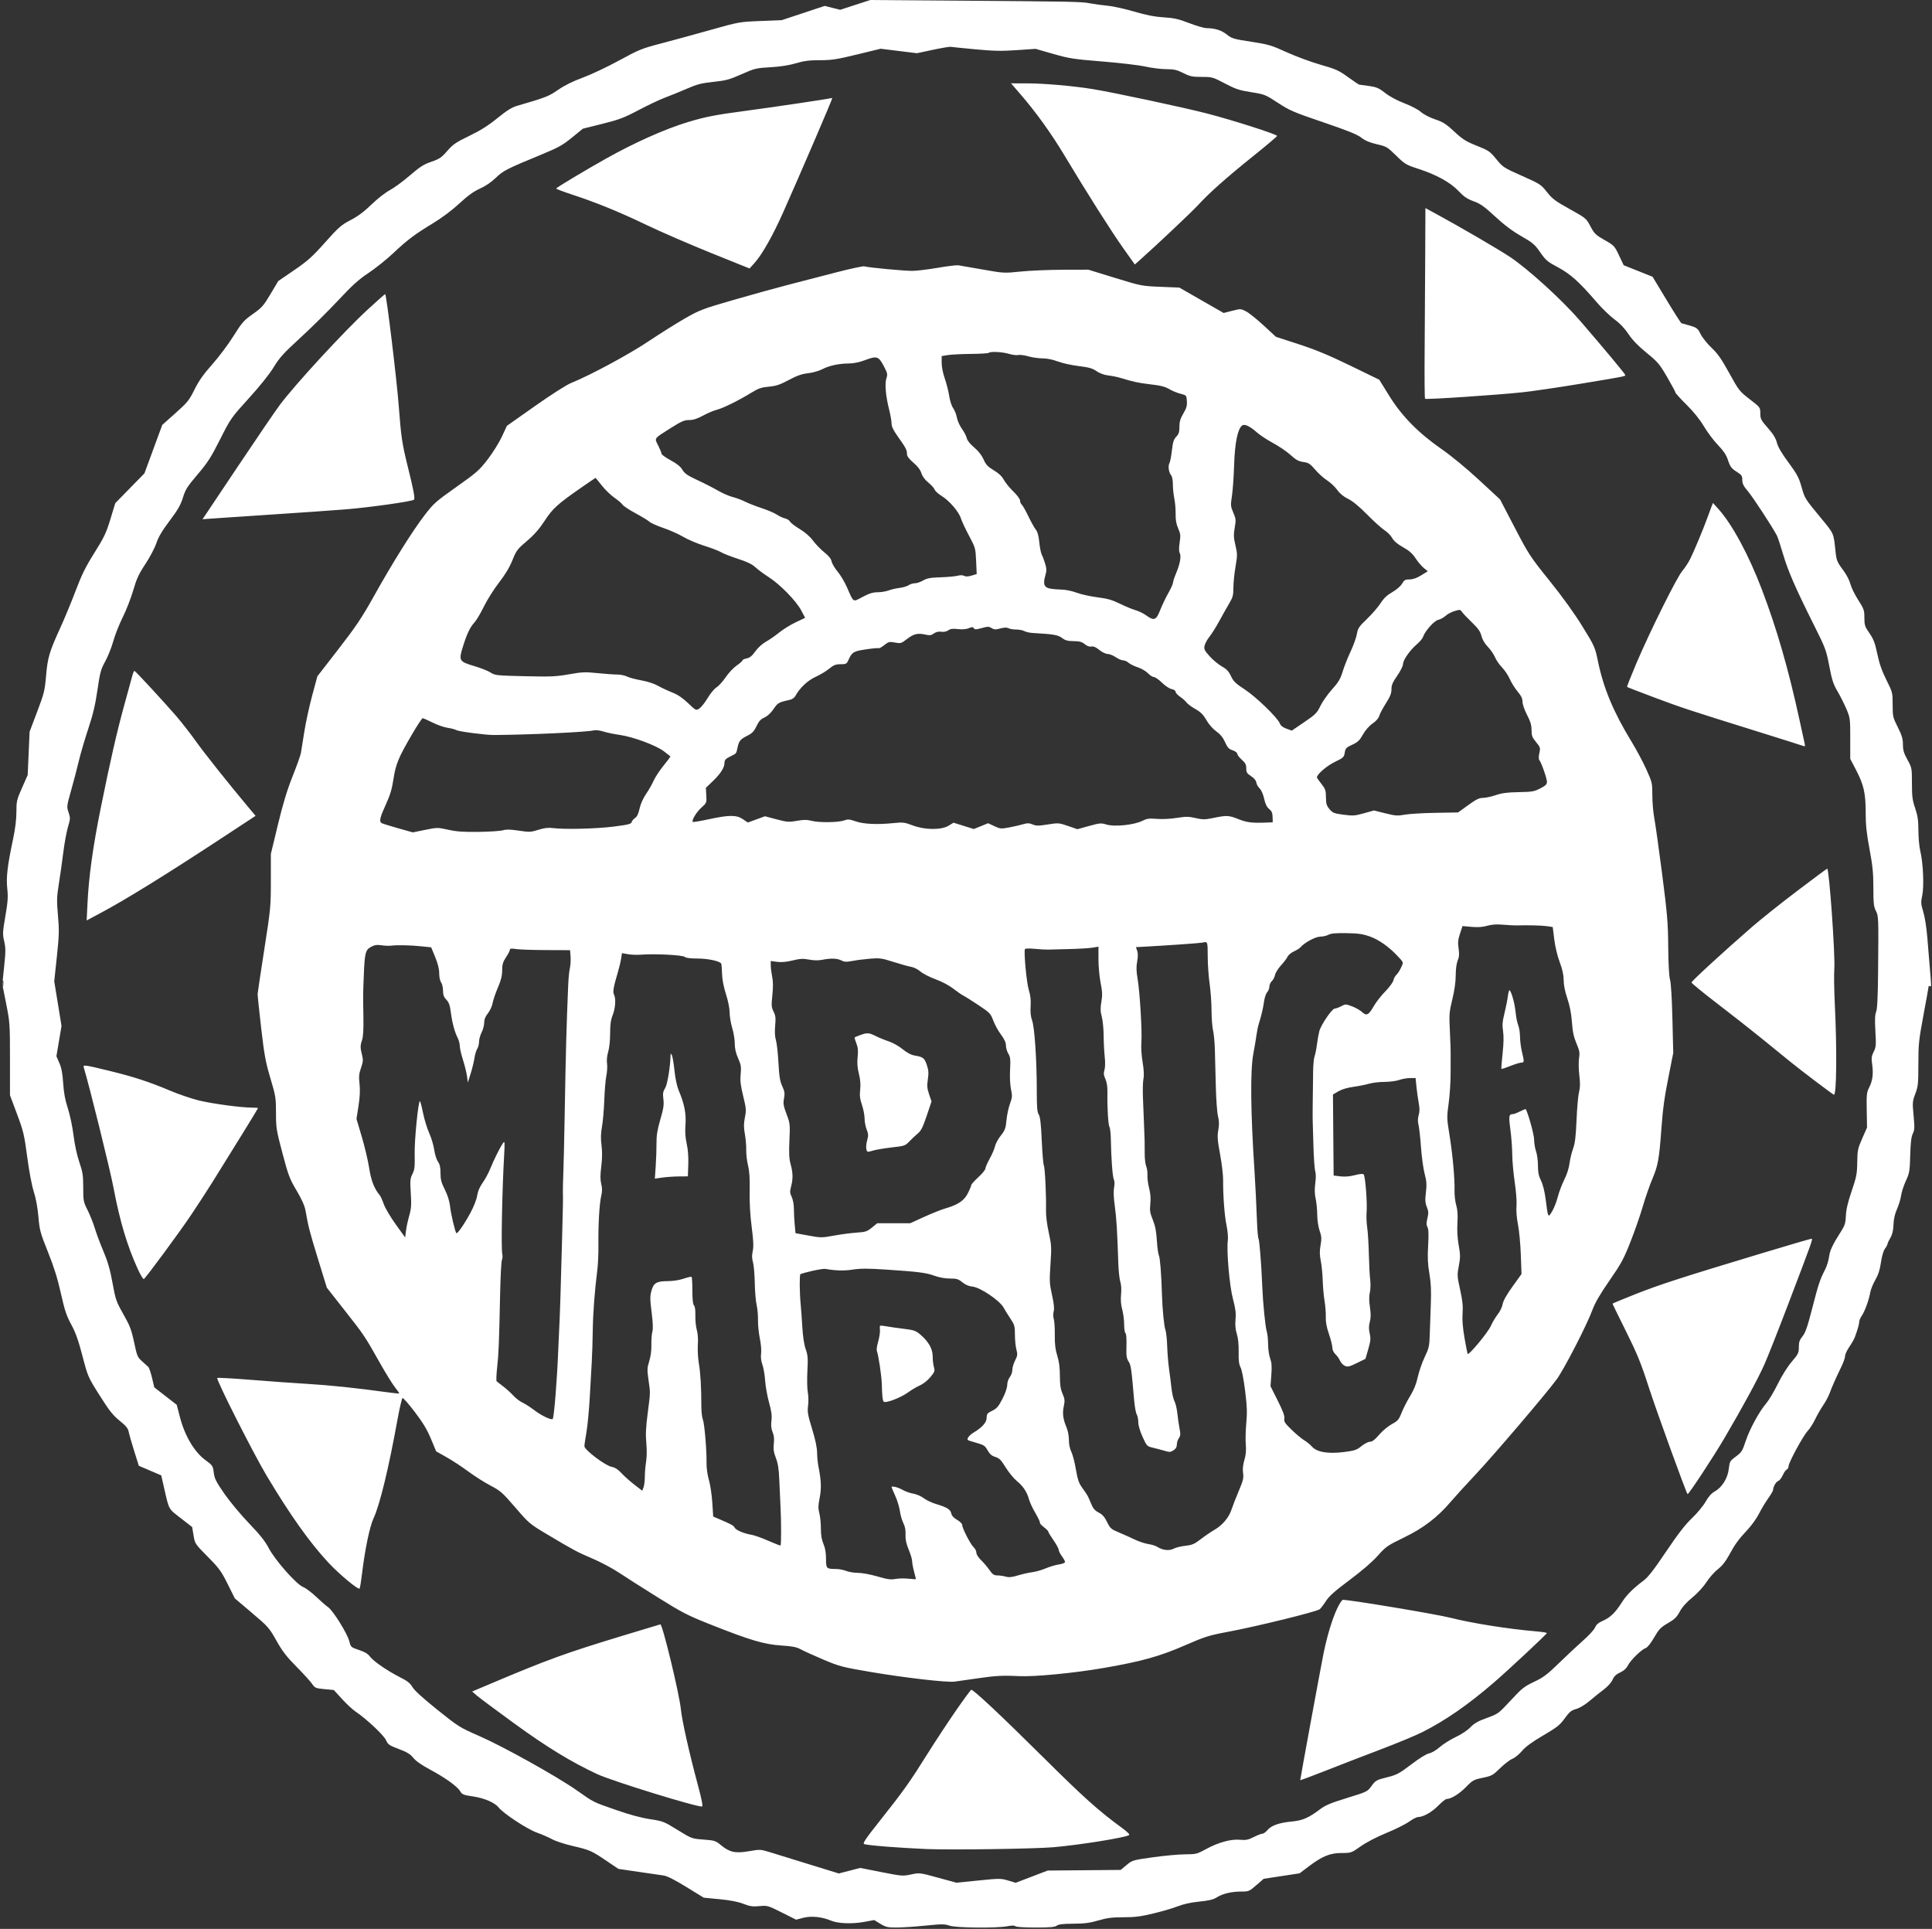 <svg width="601" height="600" viewBox="0 0 601 600" fill="none" xmlns="http://www.w3.org/2000/svg">
<rect x="0" y="0" width="601" height="600" fill="#333333" stroke="none"/>
<path fill-rule="evenodd" clip-rule="evenodd" d="M266.049 1.523L261.351 3.046L258.946 2.44L256.541 1.834L249.852 4.056L243.163 6.278L236.567 6.537C230.019 6.793 229.905 6.814 220.976 9.328C216.029 10.721 209.103 12.613 205.585 13.532C199.641 15.084 198.723 15.457 192.593 18.808C188.965 20.792 183.885 23.192 181.304 24.141C178.195 25.285 175.594 26.572 173.596 27.953C170.634 30 169.916 30.279 160.721 32.96C159.212 33.4 157.545 34.453 154.725 36.75C151.897 39.051 149.487 40.574 146.002 42.259C141.829 44.276 140.911 44.902 139.127 46.955C137.33 49.02 136.697 49.45 134.176 50.315C131.798 51.131 130.609 51.891 127.482 54.591C125.391 56.396 122.589 58.45 121.258 59.154C119.899 59.872 117.404 61.825 115.573 63.603C113.294 65.816 111.33 67.282 109.064 68.462C106.146 69.982 105.346 70.681 101.134 75.404C97.139 79.884 95.721 81.155 91.498 84.045L86.546 87.433L84.152 91.465C81.988 95.109 81.46 95.706 78.659 97.681C75.841 99.666 75.291 100.292 72.612 104.562C70.991 107.145 68.016 111.111 65.999 113.376C63.282 116.427 61.859 118.448 60.502 121.183C58.828 124.556 58.319 125.185 54.574 128.521L50.477 132.169L47.701 139.71L44.926 147.25L40.39 151.883L35.855 156.516L34.346 161.478C33.035 165.789 32.384 167.16 29.381 171.936C26.64 176.295 25.429 178.744 23.527 183.771C22.208 187.258 20.067 192.43 18.769 195.265C15.358 202.717 14.812 204.554 14.33 210.213C13.938 214.831 13.727 215.681 11.556 221.413L9.206 227.616L8.909 234.355L8.612 241.094L6.858 245.05C5.214 248.757 5.103 249.231 5.103 252.555C5.103 254.823 4.74 257.814 4.098 260.842C2.309 269.275 1.884 272.867 2.258 276.374C2.54 279.013 2.437 280.52 1.669 284.986C0.814 289.961 0.785 290.592 1.3 292.781C1.783 294.832 1.781 295.929 1.288 300.662L0.715 306.16L1.91 312.175C3.066 317.994 3.105 318.557 3.105 329.442V340.694L5.284 346.512C7.286 351.858 7.545 352.946 8.473 359.925C9.073 364.437 9.903 368.817 10.516 370.713C11.161 372.704 11.699 375.622 11.946 378.465C12.314 382.704 12.524 383.478 14.925 389.464C16.787 394.104 17.908 397.692 18.937 402.3C20.115 407.573 20.68 409.274 22.156 411.985C23.496 414.446 24.375 416.91 25.649 421.779C27.342 428.256 27.366 428.311 31.008 434.081C33.999 438.821 35.131 440.253 37.216 441.932C39.165 443.503 39.825 444.302 40.019 445.33C40.158 446.069 40.927 448.761 41.727 451.311L43.183 455.949L46.671 457.442L50.158 458.936L51.037 462.799C52.624 469.772 52.316 469.21 56.217 472.237L59.776 474.999L60.208 477.604C60.637 480.19 60.67 480.24 64.618 484.23C68.16 487.81 68.838 488.739 70.822 492.725L73.048 497.199L78.344 501.683C83.423 505.982 83.738 506.338 85.991 510.346C87.846 513.646 89.156 515.349 92.209 518.428C94.337 520.573 96.512 522.964 97.044 523.739C97.96 525.075 98.162 525.163 100.926 525.422L103.842 525.696L106.411 528.509C107.823 530.057 109.691 531.795 110.562 532.373C113.84 534.546 119.354 539.707 120.051 541.253C120.684 542.656 121.058 542.917 124.055 544.048C126.623 545.017 127.634 545.634 128.579 546.81C129.365 547.789 131.182 549.064 133.71 550.413C138.46 552.947 142.247 555.666 143.145 557.187C143.742 558.197 144.154 558.365 147.094 558.795C150.625 559.311 153.916 560.718 155.093 562.214C156.585 564.111 163.968 568.97 167.008 570.055C168.657 570.644 170.816 571.583 171.805 572.141C172.795 572.699 175.673 573.638 178.201 574.227C183.508 575.463 183.972 575.669 188.786 578.919L192.375 581.342L198.58 582.252C201.993 582.752 205.527 583.266 206.434 583.394C207.528 583.549 209.9 584.747 213.5 586.963L218.918 590.299L223.845 590.771C227.161 591.088 229.58 591.556 231.243 592.203C233.288 592.997 234.152 593.122 236.249 592.926C238.723 592.695 238.888 592.742 243.218 594.914L247.652 597.138L249.917 596.547C252.385 595.902 255.726 596.252 258.551 597.451C260.655 598.344 265.102 598.515 268.748 597.843L271.946 597.255L273.851 598.42C275.523 599.441 276.135 599.584 278.848 599.583C280.549 599.583 284.581 599.317 287.809 598.992C292.989 598.47 293.875 598.47 295.355 598.992C297.354 599.698 309.923 599.829 313.343 599.18C314.777 598.908 315.605 598.908 315.876 599.18C316.111 599.415 318.721 599.584 322.12 599.584C326.636 599.584 328.136 599.451 328.736 598.997C329.305 598.567 330.688 598.404 333.91 598.389C337.371 598.372 339.026 598.157 341.685 597.377C344.384 596.585 345.952 596.386 349.49 596.386C353.05 596.386 354.896 596.149 358.905 595.178C361.648 594.514 365.061 593.507 366.491 592.941C368.146 592.285 370.539 591.766 373.087 591.51C376.044 591.213 377.449 590.877 378.484 590.217C380.318 589.047 383.053 588.391 386.088 588.391C388.456 588.391 388.62 588.322 390.821 586.407L393.101 584.424L398.685 583.573L404.268 582.721L407.067 580.607C411.339 577.379 413.734 576.398 417.337 576.398C420.305 576.398 420.362 576.378 423.294 574.312C425.058 573.069 428.287 571.393 431.279 570.166C434.042 569.033 437.212 567.453 438.323 566.655C439.434 565.857 440.711 565.204 441.161 565.204C442.753 565.204 445.469 563.663 447.428 561.648C448.519 560.526 449.688 559.604 450.026 559.599C451.417 559.579 453.971 557.999 456.038 555.879C458.093 553.771 458.432 553.583 461.235 553.004C464.03 552.426 464.395 552.225 466.632 550.033C467.951 548.74 469.679 547.417 470.473 547.093C471.266 546.769 472.615 545.666 473.47 544.643C474.55 543.351 476.552 541.886 480.023 539.848C484.36 537.302 485.251 536.596 486.759 534.51C488.219 532.492 488.791 532.023 490.32 531.595C491.431 531.284 493.072 530.293 494.524 529.056C495.833 527.94 497.813 526.351 498.923 525.525C500.104 524.647 501.222 523.397 501.618 522.514C502.108 521.418 502.756 520.796 503.981 520.244C505.117 519.731 505.907 519.014 506.4 518.048C507.248 516.386 510.663 513.061 511.938 512.656C512.459 512.491 513.507 511.176 514.543 509.389C516.057 506.776 516.6 506.21 518.838 504.912C520.92 503.704 521.613 503.028 522.542 501.301C523.298 499.895 524.617 498.414 526.439 496.926C528.069 495.594 529.865 493.638 530.837 492.133C531.742 490.735 533.34 488.93 534.388 488.121C535.673 487.131 536.791 485.736 537.812 483.852C539.727 480.32 540.789 478.855 543.62 475.842C544.867 474.515 546.473 472.267 547.189 470.845C547.904 469.424 549.185 467.288 550.036 466.097C550.886 464.907 551.582 463.702 551.582 463.418C551.582 462.458 552.499 460.882 553.185 460.665C553.56 460.545 554.185 459.743 554.573 458.882C554.962 458.02 555.527 457.22 555.829 457.104C556.131 456.988 556.379 456.529 556.379 456.083C556.379 454.965 560.95 446.55 562.357 445.077C562.988 444.416 564.029 442.785 564.669 441.452C565.309 440.118 566.445 438.139 567.194 437.054C567.943 435.969 568.842 434.271 569.192 433.282C569.793 431.583 570.814 429.284 573.011 424.681C573.537 423.578 573.968 422.269 573.968 421.773C573.968 421.276 574.564 420.004 575.292 418.945C576.02 417.887 576.805 416.497 577.035 415.857C577.915 413.416 578.366 411.813 578.366 411.128C578.366 410.738 578.7 409.941 579.109 409.358C580.062 407.996 581.386 404.396 581.76 402.146C581.921 401.182 582.638 399.383 583.354 398.149C584.291 396.532 584.784 395.009 585.116 392.706C585.396 390.757 585.885 389.084 586.368 388.424C586.804 387.829 587.161 387.164 587.161 386.948C587.161 386.732 587.556 385.885 588.04 385.065C588.66 384.013 588.949 382.799 589.02 380.936C589.087 379.158 589.442 377.584 590.11 376.108C590.655 374.903 591.227 373.017 591.381 371.918C591.535 370.819 592.204 368.75 592.868 367.321C593.985 364.915 594.086 364.322 594.227 359.326C594.338 355.383 594.555 353.579 595.03 352.63C595.594 351.506 595.626 350.752 595.274 347.033C594.888 342.96 594.916 342.605 595.811 340.228C596.666 337.957 596.755 337.088 596.755 331.012C596.755 324.885 596.893 323.56 598.351 315.73C599.23 311.014 599.949 307.011 599.95 306.833C599.952 306.655 600.133 306.621 600.353 306.757C600.837 307.056 600.837 307.088 600.344 301.36C600.127 298.831 599.765 294.435 599.541 291.592C599.307 288.645 598.772 285.236 598.295 283.666C597.539 281.175 597.507 280.681 597.966 278.519C598.568 275.681 598.251 268.441 597.365 264.781C597.045 263.462 596.777 260.57 596.769 258.355C596.758 255.135 596.555 253.738 595.756 251.389C594.908 248.899 594.756 247.72 594.756 243.657C594.756 238.929 594.737 238.828 593.357 236.318C592.237 234.28 591.958 233.334 591.958 231.578C591.958 229.815 591.644 228.76 590.359 226.204C588.827 223.158 588.76 222.863 588.76 219.21C588.76 215.446 588.734 215.344 586.814 211.505C585.415 208.707 584.621 206.436 583.988 203.417C583.267 199.989 582.818 198.805 581.535 196.958C580.111 194.906 579.965 194.46 579.965 192.16C579.965 189.813 579.822 189.402 578.035 186.614C576.974 184.958 575.888 182.738 575.622 181.68C575.355 180.622 574.447 178.829 573.603 177.695C571.496 174.865 571.288 174.38 570.997 171.636C570.359 165.628 570.6 166.177 566.3 160.954C561.324 154.91 561.456 155.126 560.355 151.248C559.596 148.576 558.936 147.358 556.344 143.849C554.236 140.995 553.084 139.025 552.752 137.708C552.4 136.31 551.614 135.029 549.931 133.115C547.803 130.693 547.597 130.296 547.591 128.591C547.584 126.723 547.579 126.717 544.297 124.184C541.117 121.731 540.911 121.468 537.932 116.06C535.519 111.68 534.333 109.982 532.446 108.205C531.122 106.957 529.583 105.038 529.026 103.938C527.97 101.853 528.043 101.895 523.073 100.549C522.894 100.501 520.796 97.227 518.411 93.274L514.074 86.087L509.578 84.292L505.083 82.498L503.647 79.455C502.253 76.502 502.12 76.361 499.147 74.67C496.371 73.091 495.959 72.691 494.75 70.405C493.431 67.911 493.357 67.849 488.274 65.026C483.82 62.552 482.878 61.846 481.22 59.737C479.372 57.387 479.104 57.214 473.453 54.705C467.775 52.184 467.535 52.029 465.467 49.508C463.469 47.072 463.089 46.811 459.387 45.335C456 43.985 455.007 43.359 452.407 40.938C449.853 38.559 448.911 37.958 446.414 37.115C444.686 36.532 442.853 35.579 442.014 34.828C441.195 34.096 438.982 32.932 436.88 32.13C434.61 31.264 432.307 30.03 430.909 28.931C428.955 27.397 428.237 27.086 425.845 26.74C424.312 26.519 422.95 26.334 422.819 26.33C422.688 26.325 421.125 25.27 419.346 23.985C416.455 21.898 415.547 21.488 410.803 20.138C407.884 19.307 403.151 17.56 400.285 16.256C395.493 14.075 394.6 13.812 389.186 12.982C383.748 12.148 383.172 11.977 381.635 10.741C379.987 9.417 377.973 8.783 375.308 8.75C374.551 8.74 372.122 8.034 369.911 7.181C366.593 5.902 365.209 5.589 361.99 5.393C359.164 5.221 356.629 4.726 352.795 3.6C349.884 2.745 346.153 1.922 344.504 1.773C342.855 1.623 340.426 1.294 339.107 1.04C336.382 0.515 333.972 0.467 297.331 0.196L270.747 0L266.049 1.523ZM290.179 15.5L285.224 16.553L279.585 15.857L273.945 15.162L266.619 16.944C260.296 18.482 258.71 18.726 255.046 18.726C251.725 18.726 250.099 18.935 247.581 19.686C245.445 20.322 242.785 20.735 239.675 20.913C235.215 21.168 234.779 21.274 230.681 23.091C226.91 24.763 225.82 25.059 221.931 25.467C218.221 25.857 216.87 26.203 213.736 27.568C211.671 28.466 208.634 29.704 206.985 30.317C205.336 30.93 201.61 32.687 198.705 34.222C194.126 36.643 192.62 37.214 187.368 38.522L181.311 40.03L177.944 42.782C175.071 45.131 173.714 45.891 168.693 47.964C157.532 52.573 156.539 53.078 154.216 55.329C152.833 56.669 151.007 57.91 149.296 58.674C147.334 59.55 145.55 60.838 142.899 63.291C140.689 65.338 137.473 67.757 134.827 69.362C128.99 72.905 126.752 74.587 122.298 78.779C120.244 80.713 116.8 83.468 114.646 84.902C111.562 86.955 109.56 88.762 105.239 93.394C102.219 96.631 96.938 101.855 93.502 105.004C88.203 109.861 86.936 111.255 85.153 114.199C83.852 116.347 80.91 120.027 77.427 123.864C71.904 129.949 71.742 130.18 68.476 136.657C65.648 142.265 64.599 143.899 61.474 147.571C58.272 151.332 57.682 152.262 56.903 154.788C56.198 157.075 55.323 158.599 52.765 161.997C50.428 165.101 49.272 167.052 48.634 168.971C48.147 170.437 46.617 173.345 45.234 175.434C43.177 178.542 42.489 180.03 41.444 183.629C40.742 186.048 39.269 189.825 38.172 192.024C37.074 194.223 35.751 197.57 35.233 199.462C34.714 201.354 33.595 204.165 32.746 205.71C31.359 208.232 31.111 209.143 30.309 214.662C29.641 219.261 28.924 222.283 27.461 226.676C26.386 229.905 25.067 234.402 24.53 236.671C23.993 238.939 22.913 243.066 22.13 245.84C20.741 250.763 20.722 250.929 21.327 252.704C21.906 254.403 21.893 254.703 21.139 257.253C20.695 258.755 20.041 262.323 19.686 265.181C19.331 268.039 18.708 272.447 18.302 274.975C17.65 279.041 17.618 280.173 18.03 284.769C18.44 289.35 18.399 290.871 17.684 297.604L16.872 305.241L18.005 312.195L19.138 319.149L18.342 323.853L17.546 328.557L18.463 330.649C19.13 332.169 19.455 333.889 19.651 336.939C19.844 339.928 20.26 342.172 21.098 344.734C21.759 346.756 22.534 350.434 22.867 353.129C23.225 356.021 23.943 359.346 24.675 361.499C25.735 364.614 25.891 365.628 25.891 369.405C25.891 373.538 25.954 373.861 27.254 376.443C28.003 377.931 29.022 380.49 29.517 382.129C30.012 383.769 31.219 386.991 32.198 389.29C33.522 392.398 34.239 394.898 34.995 399.047C35.955 404.302 36.15 404.865 38.383 408.807C40.417 412.396 40.891 413.639 41.72 417.554C42.617 421.79 42.792 422.21 44.153 423.403C44.958 424.109 45.841 424.909 46.113 425.18C46.385 425.45 46.92 426.996 47.301 428.615L47.995 431.559L51.484 434.265L54.972 436.971L56.033 441.023C57.51 446.661 60.515 451.706 63.842 454.134C66.135 455.807 66.23 455.947 66.493 458.067C66.725 459.943 67.212 460.911 69.814 464.663C71.491 467.082 74.939 471.22 77.475 473.858C80.839 477.356 82.49 479.431 83.577 481.522C85.523 485.267 92.179 492.811 94.272 493.646C95.1 493.976 96.917 495.333 98.312 496.662C99.706 497.991 101.393 499.46 102.061 499.926C103.635 501.027 108.053 508.131 108.658 510.535C109.12 512.366 109.173 512.413 111.678 513.247C113.475 513.845 114.477 514.445 115.069 515.276C116.082 516.7 120.567 519.782 124.52 521.773C126.738 522.89 127.615 523.589 128.308 524.794C128.895 525.813 131.592 528.271 136.016 531.818C142.596 537.093 143.029 537.364 149.019 539.981C156.498 543.248 173.05 552.457 179.302 556.829C184.979 560.799 184.202 560.409 191.641 563.016C195.76 564.459 199.379 565.439 202.154 565.863C206.232 566.486 206.544 566.607 210.782 569.225C215.161 571.929 215.195 571.942 218.844 572.22C222.305 572.482 222.609 572.581 224.312 573.988C226.978 576.191 228.799 576.576 233.039 575.834C236.437 575.239 236.57 575.246 239.635 576.191C241.356 576.722 246.852 578.418 251.849 579.96L260.936 582.763L264.268 581.902L267.6 581.04L274.171 582.339C280.502 583.592 280.838 583.618 283.406 583.073C286.06 582.508 286.093 582.512 291.801 584.075L297.531 585.643L304.401 584.947C310.958 584.282 311.377 584.283 313.607 584.958L315.942 585.665L320.929 583.761L325.914 581.857L337.269 581.759L348.624 581.662L350.442 580.141C352.232 578.645 352.366 578.606 358.676 577.722C362.205 577.228 366.695 576.818 368.655 576.811C372.031 576.798 372.368 576.715 375.052 575.244C378.933 573.115 382.879 572.018 385.707 572.281C387.569 572.453 388.269 572.316 389.991 571.444C391.123 570.871 392.337 570.401 392.688 570.401C393.039 570.401 393.77 569.874 394.312 569.23C395.497 567.822 398.016 566.955 401.99 566.588C405.189 566.292 407.118 565.448 410.599 562.82C412.294 561.54 413.98 560.832 419.04 559.276C425.303 557.35 425.375 557.315 426.67 555.53C427.903 553.831 428.171 553.68 431.413 552.867C434.534 552.084 435.231 551.715 439.022 548.833C441.538 546.921 443.741 545.559 444.566 545.404C445.342 545.259 446.783 544.407 447.889 543.44C448.963 542.501 451.191 541.101 452.84 540.329C454.582 539.513 456.488 538.246 457.388 537.304C458.581 536.057 459.764 535.385 462.51 534.395C466.036 533.124 466.132 533.053 469.955 528.927C473.436 525.17 474.171 524.586 477.225 523.148C480.107 521.791 481.291 520.898 485.021 517.267C487.439 514.912 490.823 511.751 492.54 510.241C494.258 508.732 495.899 506.931 496.188 506.239C496.57 505.325 497.247 504.751 498.663 504.139C500.896 503.175 502.533 501.581 504.518 498.44C505.958 496.162 508.052 494.062 511.292 491.648C512.673 490.619 514.522 488.237 518.276 482.653C521.956 477.179 524.203 474.276 526.32 472.259C527.935 470.72 529.852 468.405 530.58 467.116C531.481 465.521 532.398 464.495 533.448 463.909C535.706 462.648 537.445 459.834 537.787 456.89C538.054 454.589 538.153 454.418 539.998 453.063C541.751 451.777 542.03 451.339 543.007 448.36C544.232 444.619 547.225 439.104 549.418 436.545C550.236 435.591 551.859 432.871 553.026 430.5C554.283 427.944 556.048 425.133 557.361 423.594C559.395 421.211 559.577 420.838 559.577 419.036C559.577 417.47 559.807 416.793 560.716 415.684C561.612 414.591 562.255 412.738 563.725 407.02C565.669 399.459 566.183 397.914 567.751 394.905C568.266 393.915 568.817 392.134 568.975 390.947C569.25 388.882 570.026 387.256 572.875 382.768C573.886 381.174 574.127 380.346 574.211 378.16C574.283 376.286 574.816 374.013 576.005 370.508C577.516 366.05 577.701 365.098 577.746 361.524C577.793 357.834 577.912 357.266 579.293 354.129L580.79 350.731L580.693 345.334C580.607 340.543 580.689 339.757 581.424 338.338C582.514 336.231 582.806 334.074 582.396 331.142C582.111 329.104 582.181 328.506 582.862 327.163C583.584 325.736 583.635 325.117 583.387 320.76C583.187 317.241 583.249 315.614 583.616 314.745C583.969 313.908 584.15 310.33 584.223 302.759C584.392 285.192 584.384 284.981 583.528 283.302C582.882 282.035 582.763 280.929 582.763 276.163C582.763 271.586 582.537 269.315 581.564 264.116C580.636 259.163 580.365 256.577 580.365 252.709C580.365 246.684 579.773 244.093 577.33 239.422L575.567 236.051V229.706C575.567 223.529 575.535 223.286 574.348 220.485C573.678 218.903 572.435 216.44 571.587 215.011C570.31 212.859 569.873 211.513 569.048 207.19C568.103 202.243 567.856 201.578 564.36 194.597C558.551 182.996 556.2 177.607 554.665 172.364C553.88 169.686 553.016 167.077 552.744 166.567C551.204 163.682 545.229 154.557 543.736 152.809C542.368 151.208 541.987 150.446 541.987 149.311C541.987 148.068 541.771 147.724 540.482 146.91C538.557 145.695 538.245 145.279 537.437 142.854C536.978 141.477 536.048 140.113 534.438 138.457C533.155 137.137 531.191 134.528 530.074 132.659C528.763 130.466 526.829 128.059 524.621 125.872C522.739 124.008 521.199 122.32 521.199 122.12C521.199 121.921 520.038 119.758 518.618 117.314C516.251 113.239 515.72 112.612 512.208 109.746C509.57 107.593 507.819 105.78 506.579 103.916C505.385 102.12 503.912 100.573 502.196 99.314C500.775 98.27 498.278 95.856 496.646 93.95C491.341 87.753 488.509 85.205 484.621 83.137C481.387 81.417 480.831 80.946 479.123 78.482C477.425 76.033 476.796 75.497 473.219 73.45C470.481 71.885 467.913 69.956 465.101 67.351C461.72 64.221 460.528 63.375 458.412 62.606C456.401 61.875 455.372 61.177 453.708 59.415C451.162 56.72 446.842 54.343 441.103 52.48C437.392 51.275 436.994 51.035 434.307 48.396C431.576 45.714 431.316 45.561 428.314 44.869C426.09 44.357 424.677 43.757 423.465 42.814C422.181 41.813 419.238 40.626 411.643 38.045C402.419 34.91 401.179 34.377 397.528 31.984C393.636 29.435 393.402 29.342 389.208 28.675C385.5 28.085 384.348 27.702 381.03 25.956C377.279 23.981 377.074 23.923 373.817 23.923C370.888 23.923 370.166 23.772 368.09 22.724C366.107 21.723 365.232 21.523 362.804 21.516C361.204 21.511 358.275 21.148 356.297 20.708C354.318 20.269 348.291 19.556 342.904 19.124C333.994 18.41 332.616 18.197 327.631 16.767L322.153 15.195L316.284 15.597C311.53 15.923 309.079 15.874 303.374 15.338C299.501 14.974 296.062 14.625 295.732 14.561C295.402 14.498 292.903 14.92 290.179 15.5ZM317.362 29.22C322.246 34.865 326.995 41.461 331.107 48.314C338.15 60.051 345.708 71.975 349.405 77.184L353.018 82.274L354.657 80.818C359.793 76.257 370.661 65.999 372.656 63.83C376.241 59.932 381.571 55.196 389.777 48.615C393.9 45.309 397.272 42.456 397.272 42.276C397.272 41.793 383.543 37.398 375.589 35.334C368.214 33.421 346.283 28.738 339.818 27.696C333.712 26.712 324.786 25.939 319.412 25.93L314.508 25.922L317.362 29.22ZM258.354 30.559C257.627 30.796 239.7 33.456 231.77 34.503C222.587 35.716 219.374 36.343 213.98 37.977C206.843 40.14 197.341 44.384 188.395 49.407C181.816 53.102 173.005 58.394 173.02 58.644C173.028 58.786 175.142 59.596 177.717 60.443C185.574 63.027 192.405 65.81 201.053 69.951C205.597 72.126 214.681 76.067 221.241 78.71L233.169 83.515L234.706 81.809C237.077 79.176 240.384 73.329 243.657 65.985C248.949 54.11 259.027 30.658 258.888 30.542C258.814 30.48 258.574 30.487 258.354 30.559ZM443.347 80.003C443.311 88.406 443.231 101.7 443.171 109.547C443.11 117.393 443.166 123.918 443.294 124.047C443.592 124.345 465.984 122.85 473.627 122.022C476.816 121.677 484.731 120.517 491.217 119.445C505.111 117.149 505.609 117.053 505.609 116.686C505.609 116.374 498.867 108.281 491.518 99.772C485.913 93.282 475.344 83.66 469.718 79.926C466.052 77.493 454.216 70.592 446.826 66.58L443.412 64.725L443.347 80.003ZM291.735 83.299C288.766 83.809 285.237 84.24 283.891 84.257C281.412 84.288 270.123 83.231 268.861 82.85C268.484 82.737 264.616 83.564 260.266 84.691C255.917 85.817 249.21 87.552 245.362 88.547C241.514 89.542 233.772 91.683 228.158 93.307C218.627 96.062 217.633 96.439 213.167 98.992C210.536 100.495 205.415 103.711 201.788 106.138C195.57 110.297 183.594 116.744 177.577 119.172C176.198 119.728 171.389 122.802 166.42 126.304L157.687 132.459L156.109 135.855C155.241 137.723 153.246 140.913 151.675 142.944C149.075 146.306 148.204 147.071 141.959 151.479C135.589 155.976 134.887 156.599 132.103 160.223C128.298 165.177 122.175 174.954 116.373 185.341C112.581 192.128 110.775 194.827 105.283 201.913L98.723 210.377L97.104 216.391C96.213 219.699 95.116 224.745 94.667 227.603C94.217 230.461 93.745 233.419 93.618 234.174C93.491 234.93 92.322 238.216 91.02 241.477C89.314 245.751 88.041 249.945 86.455 256.516L84.257 265.629V273.943C84.257 281.967 84.186 282.711 82.22 295.306C81.099 302.483 80.166 308.715 80.145 309.155C80.125 309.595 80.618 314.362 81.241 319.749C82.214 328.167 82.618 330.366 84.115 335.401C85.76 340.935 85.856 341.532 85.856 346.196C85.856 350.851 85.971 351.57 87.862 358.712C89.681 365.585 90.089 366.665 92.257 370.328C93.876 373.063 94.771 375.067 95.03 376.54C95.927 381.636 96.318 383.149 98.925 391.629L101.668 400.545L107.054 407.398C113.299 415.343 113.412 415.511 118.025 423.688C119.947 427.096 122.151 430.658 122.922 431.605C123.692 432.551 124.258 433.383 124.178 433.453C124.099 433.522 122.309 433.339 120.201 433.045C111.296 431.802 102.35 430.863 95.824 430.486C91.991 430.265 84.124 429.702 78.342 429.236C72.56 428.77 67.717 428.502 67.578 428.64C67.156 429.062 78.886 452.257 82.964 459.067C90.356 471.407 96.262 479.722 102.114 486.026C105.48 489.652 111.451 494.626 111.857 494.142C111.994 493.979 112.329 491.957 112.601 489.649C113.492 482.095 115.01 474.801 116.229 472.219C118.111 468.23 120.915 456.694 123.562 442.042C124.261 438.176 125.01 434.95 125.227 434.874C125.444 434.798 127.153 436.744 129.025 439.199C131.543 442.5 132.853 444.678 134.058 447.566L135.689 451.471L138.889 453.27C140.65 454.26 143.694 456.256 145.654 457.708C147.615 459.159 150.732 461.138 152.582 462.105C155.672 463.721 156.298 464.275 160.303 468.923C164.582 473.89 164.765 474.045 170.332 477.356C178.788 482.386 179.393 482.708 184.367 484.838C186.891 485.919 190.538 487.859 192.473 489.15C194.408 490.441 199.845 493.903 204.556 496.843C212.411 501.746 213.819 502.466 221.546 505.528C233.437 510.241 237.783 511.517 243.103 511.858C246.506 512.076 247.798 512.333 249.1 513.047C250.012 513.548 253.155 514.975 256.084 516.218C261.076 518.335 261.98 518.574 270.476 520.024C281.328 521.877 294.439 523.396 296.932 523.09C297.921 522.968 301.159 522.507 304.127 522.064C309.515 521.262 312.015 521.128 316.92 521.382C321.766 521.632 334.248 520.425 343.504 518.812C355.218 516.769 360.722 515.237 368.489 511.857C374.86 509.085 376.057 508.706 381.882 507.619C390.972 505.921 409.735 501.299 410.56 500.554C410.942 500.209 411.826 499.038 412.523 497.951C413.467 496.48 415.336 494.825 419.824 491.483C423.632 488.648 426.855 485.871 428.566 483.951C431.119 481.085 431.591 480.756 436.731 478.267C442.838 475.309 447.142 472.012 451.361 467.062C452.673 465.523 456.115 461.745 459.01 458.667C464.613 452.709 480.602 433.966 484.176 429.165C486.504 426.037 493.665 412.128 495.434 407.297C496.188 405.238 497.825 402.435 500.66 398.347C504.266 393.148 505.091 391.63 507.182 386.342C508.499 383.012 510.228 378.045 511.025 375.304C511.821 372.562 513.182 368.653 514.048 366.617C515.746 362.628 516.13 360.498 516.804 351.334C517.305 344.533 517.734 341.481 519.273 333.741L520.505 327.544L520.25 316.95C520.095 310.549 519.802 305.724 519.509 304.758C519.206 303.759 518.995 299.933 518.947 294.564C518.879 286.963 518.658 284.327 517.038 271.777C516.03 263.972 514.935 256.175 514.605 254.452C514.274 252.729 514.004 249.551 514.004 247.389C514.004 243.568 513.952 243.345 512.139 239.329C511.114 237.057 509.067 233.22 507.591 230.801C501.885 221.449 498.813 214.096 497.063 205.596C496.178 201.299 496.046 201.004 492.236 194.822C489.734 190.764 486.044 185.642 482.028 180.651C476.01 173.174 475.541 172.457 471.185 164.095L466.632 155.353L460.097 149.303C456.19 145.685 451.53 141.841 448.504 139.742C441.231 134.694 436.072 129.446 432.134 123.089L429.054 118.117L420.07 113.747C413.396 110.501 409.265 108.786 404 107.074L396.913 104.769L393.076 101.224C390.965 99.275 388.496 97.301 387.591 96.837C385.978 96.013 385.888 96.009 383.293 96.677L380.643 97.359L373.754 93.407L366.866 89.455L360.981 89.216C355.18 88.98 354.981 88.941 346.827 86.432L338.555 83.888L330.636 83.909C326.28 83.921 320.378 84.173 317.519 84.469C312.38 85.003 312.25 84.996 305.726 83.843C302.099 83.203 298.681 82.609 298.131 82.524C297.581 82.44 294.703 82.788 291.735 83.299ZM114.42 96.256C106.974 103.12 91.852 119.53 87.026 125.985C85.678 127.787 79.723 136.519 73.79 145.39L63.004 161.519L66.335 161.272C68.167 161.136 76.591 160.572 85.056 160.018C93.521 159.464 103.615 158.756 107.486 158.445C114.884 157.851 128.193 155.973 128.768 155.442C129.162 155.079 128.684 152.529 126.805 144.963C125.086 138.036 124.765 135.867 124.04 126.263C123.415 117.991 120.201 91.483 119.822 91.483C119.699 91.483 117.268 93.631 114.42 96.256ZM307.574 109.757C307.419 109.912 304.915 110.063 302.011 110.091C299.107 110.119 295.877 110.281 294.833 110.452L292.934 110.763V112.892C292.934 114.127 293.34 116.165 293.901 117.744C294.432 119.241 295.048 121.67 295.269 123.14C295.499 124.667 296.026 126.296 296.498 126.938C296.953 127.556 297.475 128.875 297.659 129.869C297.843 130.863 298.552 132.448 299.235 133.39C299.917 134.333 300.593 135.635 300.735 136.284C300.898 137.025 301.748 138.094 303.02 139.159C304.327 140.254 305.366 141.575 305.951 142.888C306.693 144.55 307.275 145.172 309.138 146.286C310.689 147.215 311.689 148.162 312.27 149.253C312.739 150.134 314.066 151.765 315.221 152.877C316.42 154.032 317.32 155.252 317.32 155.723C317.32 156.176 317.56 156.746 317.854 156.99C318.147 157.234 319.056 158.83 319.873 160.537C320.69 162.244 321.731 164.118 322.186 164.702C322.761 165.438 323.103 166.665 323.304 168.71C323.462 170.331 323.814 172.071 324.085 172.578C324.355 173.084 324.828 174.342 325.134 175.374C325.599 176.939 325.605 177.547 325.169 179.041C324.394 181.697 324.803 182.76 326.731 183.102C327.601 183.257 329.236 183.394 330.364 183.406C331.492 183.419 333.561 183.855 334.962 184.377C336.362 184.897 339.26 185.54 341.402 185.804C344.499 186.186 345.944 186.601 348.456 187.829C350.194 188.678 352.372 189.576 353.296 189.825C354.22 190.074 355.715 190.813 356.619 191.467C358.996 193.189 359.682 192.925 360.885 189.825C361.44 188.396 362.568 186.028 363.392 184.564C364.217 183.099 364.892 181.609 364.892 181.253C364.892 180.898 365.336 179.55 365.88 178.258C367.089 175.387 367.508 172.993 366.978 171.989C366.718 171.498 366.712 170.373 366.961 168.753C367.293 166.584 367.235 166.029 366.503 164.376C365.907 163.028 365.679 161.73 365.71 159.864C365.734 158.423 365.549 156.255 365.298 155.046C365.047 153.837 364.847 151.865 364.853 150.664C364.859 149.404 364.638 148.221 364.33 147.866C363.579 146.999 363.29 145.004 363.782 144.085C364.01 143.659 364.359 141.862 364.557 140.092C364.846 137.512 365.113 136.67 365.904 135.844C366.692 135.021 366.89 134.4 366.89 132.755C366.89 131.178 367.176 130.211 368.11 128.628C369.075 126.99 369.304 126.185 369.209 124.755C369.091 122.972 369.066 122.944 367.257 122.486C366.249 122.231 364.787 121.647 364.008 121.187C362.378 120.226 361.212 119.931 357.191 119.467C354.242 119.126 352.193 118.675 348.791 117.62C347.741 117.295 345.942 116.921 344.793 116.789C343.468 116.637 342.121 116.148 341.106 115.449C339.819 114.563 338.735 114.255 335.565 113.875C333.397 113.614 330.47 112.967 329.059 112.437C327.471 111.839 325.649 111.472 324.268 111.472C323.043 111.472 321.055 111.185 319.852 110.836C318.649 110.486 317.248 110.304 316.741 110.431C316.233 110.558 314.941 110.397 313.87 110.072C311.838 109.456 308.065 109.266 307.574 109.757ZM268.948 112.076C267.315 112.693 265.503 113.06 264.071 113.064C260.968 113.073 257.912 113.735 255.756 114.865C254.761 115.386 252.795 115.939 251.358 116.101C249.402 116.321 247.921 116.842 245.362 118.209C242.608 119.68 241.434 120.072 239.166 120.279C236.855 120.489 235.915 120.811 233.769 122.13C229.778 124.582 224.968 126.96 222.975 127.467C221.986 127.719 220.046 128.54 218.664 129.293C216.87 130.269 215.642 130.66 214.369 130.66C212.874 130.66 211.959 131.057 208.687 133.125C203.266 136.55 203.532 136.181 204.753 138.59C205.321 139.711 205.788 140.859 205.792 141.141C205.796 141.423 207.067 142.338 208.617 143.175C210.57 144.229 211.695 145.136 212.281 146.13C212.961 147.283 213.866 147.908 216.89 149.311C218.959 150.271 221.849 151.749 223.313 152.593C224.776 153.438 226.85 154.343 227.921 154.606C228.992 154.868 230.701 155.502 231.719 156.015C232.737 156.529 235.093 157.452 236.956 158.068C238.818 158.684 240.938 159.592 241.666 160.086C242.394 160.58 243.525 161.102 244.179 161.246C244.833 161.39 245.549 161.843 245.768 162.254C245.988 162.665 247.34 163.703 248.773 164.561C250.428 165.552 251.936 166.87 252.911 168.176C253.754 169.306 255.346 170.948 256.448 171.826C257.81 172.91 258.53 173.814 258.697 174.649C258.832 175.324 259.662 176.729 260.541 177.772C261.419 178.814 262.729 181.008 263.451 182.647C265.629 187.595 265.21 187.337 268.349 185.671C270.389 184.589 271.549 184.229 272.998 184.229C274.059 184.229 275.607 183.974 276.436 183.664C277.264 183.353 278.809 182.995 279.868 182.868C280.927 182.741 282.182 182.366 282.656 182.034C283.13 181.702 284.007 181.43 284.605 181.43C285.203 181.43 286.352 181.041 287.157 180.566C288.339 179.869 289.397 179.676 292.628 179.571C294.831 179.5 297.212 179.281 297.919 179.086C298.721 178.865 299.475 178.881 299.918 179.129C300.404 179.401 301.139 179.376 302.23 179.049L303.829 178.569L303.648 174.503C303.47 170.528 303.421 170.351 301.441 166.639C300.328 164.55 299.19 162.122 298.914 161.242C298.255 159.151 295.348 155.77 292.928 154.281C291.871 153.63 290.892 152.742 290.754 152.308C290.616 151.874 289.734 150.888 288.794 150.117C287.695 149.217 286.918 148.168 286.62 147.184C286.312 146.167 285.482 145.073 284.148 143.93C282.728 142.713 282.14 141.916 282.14 141.206C282.14 139.97 281.758 139.242 279.289 135.783C277.895 133.829 277.343 132.678 277.343 131.722C277.343 130.988 277.006 129.055 276.594 127.426C275.524 123.202 275.187 119.354 275.74 117.68C276.157 116.416 276.079 116.062 274.872 113.781C273.291 110.792 272.759 110.638 268.948 112.076ZM386.377 132.376C384.994 133.476 384.124 137.79 383.91 144.611C383.796 148.216 383.49 152.563 383.228 154.271C382.783 157.181 382.809 157.507 383.649 159.458C384.47 161.367 384.507 161.76 384.091 164.145C383.712 166.324 383.748 167.215 384.312 169.608C384.94 172.272 384.942 172.731 384.334 176.299C383.974 178.406 383.68 181.344 383.68 182.827C383.68 185.173 383.506 185.816 382.339 187.774C381.602 189.012 380.221 191.464 379.27 193.223C378.32 194.982 376.965 197.141 376.26 198.021C375.555 198.9 374.859 200.176 374.714 200.856C374.483 201.936 374.684 202.352 376.3 204.149C377.317 205.281 379.022 206.697 380.087 207.296C381.575 208.132 382.235 208.835 382.934 210.327C383.697 211.956 384.383 212.62 387.199 214.455C390.75 216.77 397.459 223.267 398.115 225.026C398.369 225.708 399.051 226.25 400.168 226.657L401.841 227.267L405.715 224.637C409.22 222.256 409.696 221.78 410.726 219.623C411.352 218.311 412.977 215.997 414.337 214.48C416.358 212.226 416.967 211.208 417.662 208.917C418.131 207.375 419.244 204.562 420.137 202.666C421.028 200.771 421.908 198.32 422.091 197.221C422.388 195.438 422.731 194.928 425.256 192.505C426.813 191.011 428.705 188.824 429.46 187.643C430.448 186.1 431.464 185.137 433.088 184.208C434.393 183.461 435.677 182.352 436.136 181.574C436.819 180.416 437.142 180.231 438.482 180.231C439.526 180.231 440.709 179.816 442.093 178.965L444.151 177.699L442.896 176.666C442.206 176.098 441.057 174.742 440.344 173.652C439.392 172.195 438.359 171.284 436.449 170.215C434.693 169.232 433.601 168.305 433.078 167.355C432.653 166.583 431.573 165.487 430.68 164.92C429.785 164.352 427.364 162.169 425.297 160.068C422.817 157.544 420.809 155.889 419.387 155.193C417.975 154.502 416.801 153.537 415.977 152.391C415.287 151.429 413.867 150.093 412.822 149.422C411.777 148.752 410.107 147.25 409.112 146.085C407.537 144.241 407.06 143.933 405.443 143.711C403.971 143.509 403.153 143.062 401.504 141.556C400.359 140.51 397.924 138.845 396.092 137.856C394.261 136.867 392.023 135.407 391.12 134.611C388.752 132.528 387.142 131.769 386.377 132.376ZM180.786 151.697C173.378 156.848 171.946 158.148 169.396 162.042C167.716 164.608 166.134 166.407 163.88 168.315C160.953 170.793 160.623 171.232 159.395 174.278C158.502 176.494 157.149 178.749 155.243 181.199C153.689 183.198 151.574 186.548 150.543 188.643C149.512 190.739 148.206 192.953 147.639 193.564C146.238 195.076 145.308 197.001 144.047 201.006C142.627 205.513 142.781 205.784 147.561 207.2C149.572 207.796 151.847 208.698 152.617 209.205C153.947 210.081 154.469 210.137 163.21 210.344C171.3 210.534 172.957 210.463 177 209.75C181.056 209.034 182.088 208.99 185.795 209.377C188.105 209.619 190.858 209.815 191.913 209.815C192.968 209.814 194.374 210.094 195.036 210.436C195.698 210.779 197.68 211.312 199.441 211.622C201.349 211.957 203.477 212.65 204.713 213.338C205.852 213.973 207.864 214.914 209.183 215.429C210.817 216.067 212.367 217.115 214.047 218.718C216.511 221.068 216.512 221.069 217.554 220.387C218.127 220.011 219.292 218.54 220.144 217.119C220.996 215.697 222.236 214.202 222.901 213.798C223.566 213.394 224.846 211.98 225.745 210.656C226.644 209.332 228.187 207.692 229.175 207.013C230.162 206.333 230.97 205.614 230.97 205.415C230.97 205.216 231.555 204.942 232.27 204.807C233.229 204.625 233.935 204.049 234.968 202.607C235.786 201.465 237.148 200.225 238.248 199.622C239.282 199.054 241.123 197.78 242.339 196.79C243.555 195.799 245.879 194.358 247.504 193.586L250.459 192.182L249.255 189.905C247.687 186.936 242.701 181.818 239.166 179.546C237.626 178.556 235.738 177.158 234.968 176.439C233.976 175.511 232.405 174.753 229.571 173.833C227.373 173.12 224.998 172.19 224.295 171.766C223.592 171.343 221.253 170.446 219.098 169.774C216.943 169.101 214.001 167.851 212.56 166.996C211.12 166.142 208.343 164.902 206.39 164.242C204.437 163.582 202.468 162.701 202.014 162.285C201.56 161.869 199.601 160.676 197.661 159.634C195.721 158.593 193.924 157.404 193.667 156.993C193.411 156.582 192.275 155.608 191.143 154.829C190.011 154.049 188.244 152.34 187.215 151.031C186.186 149.721 185.305 148.65 185.257 148.65C185.209 148.65 183.197 150.021 180.786 151.697ZM532.386 157.644C532.123 158.304 531.592 159.743 531.205 160.842C530.083 164.027 526.918 171.622 525.753 173.924C525.166 175.084 524.063 176.753 523.303 177.633C521.628 179.571 513.205 196.519 509.021 206.37C507.351 210.303 506.057 213.594 506.147 213.683C506.236 213.772 510.097 215.265 514.726 216.999C523.282 220.205 524.819 220.711 547.384 227.75C554.42 229.945 560.5 231.867 560.896 232.021C561.495 232.254 561.58 232.142 561.4 231.351C561.281 230.829 560.539 227.433 559.751 223.805C556.344 208.12 552.726 195.583 548.101 183.429C543.973 172.58 538.815 163.04 534.486 158.244L532.863 156.445L532.386 157.644ZM452.466 190.076C451.491 190.374 450.232 191.049 449.668 191.578C449.103 192.107 448.095 192.655 447.427 192.795C446.164 193.06 443.239 196.334 442.679 198.109C442.525 198.598 441.659 199.63 440.756 200.404C438.567 202.278 436.451 205.313 436.445 206.586C436.443 207.152 435.633 208.771 434.646 210.185C433.222 212.224 432.851 213.096 432.851 214.411C432.851 215.687 432.445 216.705 431.083 218.837C430.11 220.361 429.19 222.107 429.037 222.719C428.867 223.406 428.086 224.295 426.996 225.045C425.908 225.793 424.75 227.112 423.976 228.483C422.937 230.325 422.362 230.872 420.64 231.66C418.777 232.513 418.535 232.77 418.318 234.124C418.093 235.534 417.885 235.729 415.217 237.016C412.724 238.22 409.665 240.861 409.665 241.81C409.665 241.96 410.293 242.872 411.06 243.837C412.298 245.394 412.457 245.864 412.47 247.991C412.483 250.005 412.659 250.598 413.574 251.689C414.556 252.862 414.98 253.031 417.916 253.422C420.847 253.811 421.48 253.767 424.288 252.979L427.405 252.105L430.942 252.989C434.064 253.769 434.771 253.819 436.963 253.416C438.329 253.165 442.627 252.906 446.512 252.841L453.577 252.723L456.703 250.457C459.152 248.682 460.147 248.191 461.296 248.191C462.103 248.191 463.903 247.806 465.297 247.335C467.22 246.686 468.94 246.461 472.428 246.403C476.544 246.334 477.245 246.214 479.124 245.253C480.796 244.398 481.223 243.98 481.223 243.196C481.223 242.161 479.471 237.177 478.84 236.416C478.614 236.144 478.62 235.308 478.855 234.262C479.218 232.645 479.163 232.461 477.832 230.836C476.634 229.374 476.426 228.82 476.426 227.091C476.426 225.551 476.089 224.417 475.027 222.379C474.222 220.834 473.627 219.112 473.627 218.323C473.627 217.319 473.213 216.454 472.074 215.082C471.22 214.054 470.132 212.312 469.657 211.213C469.181 210.113 468.097 208.494 467.247 207.615C466.397 206.735 465.408 205.296 465.049 204.417C464.689 203.537 463.699 202.098 462.847 201.219C461.868 200.206 461.133 198.959 460.844 197.821C460.492 196.432 459.82 195.475 457.895 193.623C456.524 192.304 455.14 190.845 454.82 190.38C454.272 189.585 454.136 189.568 452.466 190.076ZM305.392 195.369C303.628 195.854 303.201 195.864 302.93 195.425C302.66 194.988 302.382 194.986 301.354 195.412C300.551 195.744 299.352 195.841 297.999 195.682C296.413 195.495 295.669 195.591 294.986 196.069C294.423 196.463 293.597 196.632 292.807 196.513C291.97 196.388 291.184 196.57 290.51 197.046C289.653 197.65 289.199 197.705 287.745 197.378C285.442 196.861 284.169 197.188 282.043 198.845C280.375 200.144 280.173 200.201 278.402 199.87C276.678 199.548 276.412 199.612 275.089 200.663C274.297 201.292 273.517 201.725 273.355 201.624C273.194 201.524 271.403 201.69 269.377 201.993C265.464 202.577 265.038 202.837 263.924 205.316C263.387 206.511 263.192 206.615 261.488 206.615C259.962 206.615 259.335 206.863 257.923 208.019C256.981 208.791 255.073 209.936 253.684 210.562C251.24 211.664 248.716 214.057 247.414 216.505C247.152 216.997 246.449 217.51 245.85 217.644C242.194 218.467 241.962 218.596 240.634 220.552C239.804 221.776 238.734 222.769 237.786 223.197C236.631 223.718 236.045 224.358 235.333 225.879C234.593 227.458 234.013 228.071 232.559 228.808C230.275 229.965 229.91 230.401 229.428 232.547C228.977 234.553 229.203 234.283 227.073 235.357C225.699 236.05 225.373 236.423 225.372 237.305C225.37 238.785 224.147 240.683 221.658 243.07L219.578 245.064L219.713 247.396C219.845 249.696 219.823 249.75 218.152 251.258C216.585 252.672 215.073 255.213 215.527 255.668C215.634 255.775 217.895 255.396 220.551 254.825C226.865 253.469 229.116 253.468 231.108 254.822L232.63 255.856L235.298 254.883L237.966 253.909L241.564 254.861C244.861 255.733 245.391 255.772 247.902 255.328C250.018 254.953 251.042 254.951 252.405 255.315C254.694 255.927 260.76 255.868 262.552 255.216C263.763 254.776 264.246 254.811 266.15 255.482C268.625 256.354 272.909 256.554 277.943 256.032C280.871 255.728 281.373 255.788 283.887 256.742C287.689 258.187 292.786 258.233 295.079 256.846L296.625 255.91L299.774 256.895L302.923 257.88L305.149 256.977L307.375 256.073L309.314 256.981C311.136 257.835 311.413 257.859 313.916 257.387C315.38 257.111 317.326 256.664 318.239 256.394C319.591 255.995 320.145 256.006 321.213 256.452C322.32 256.915 323.056 256.916 325.926 256.461C329.229 255.938 329.412 255.952 332.241 256.928L335.154 257.934L338.774 256.929C342.089 256.009 342.542 255.97 344.149 256.467C346.733 257.265 352.788 256.631 355.482 255.279C356.793 254.622 357.552 254.525 359.88 254.721C361.525 254.859 364.079 254.735 366.032 254.421C368.887 253.963 369.739 253.97 371.92 254.467C374.185 254.984 374.811 254.978 377.519 254.418C381.584 253.577 382.316 253.614 385.241 254.803C387.742 255.819 389.541 256.048 393.696 255.877L395.917 255.787L395.875 254.134C395.844 252.868 395.591 252.283 394.796 251.635C394.068 251.042 393.603 250.087 393.241 248.437C392.933 247.038 392.362 245.741 391.832 245.239C391.341 244.774 390.88 243.944 390.808 243.396C390.725 242.765 390.126 242.043 389.177 241.43C387.896 240.602 387.678 240.25 387.678 239.003C387.678 237.839 387.396 237.295 386.279 236.306C385.509 235.624 384.88 234.796 384.88 234.464C384.88 234.126 384.246 233.652 383.439 233.386C382.259 232.997 381.833 232.538 381.088 230.856C380.454 229.424 379.628 228.407 378.357 227.497C377.278 226.723 376.021 225.29 375.271 223.979C374.298 222.278 373.505 221.486 371.84 220.546C370.649 219.874 369.424 218.965 369.117 218.527C368.81 218.088 367.913 217.291 367.125 216.756C366.336 216.22 365.691 215.513 365.691 215.186C365.691 214.841 365.173 214.487 364.458 214.344C363.771 214.207 362.441 213.326 361.457 212.355C360.485 211.397 359.365 210.613 358.967 210.613C358.57 210.613 357.733 210.078 357.107 209.425C356.48 208.771 355.052 207.939 353.934 207.575C352.815 207.212 351.528 206.578 351.074 206.166C350.62 205.754 349.864 205.416 349.393 205.416C348.922 205.416 347.874 204.966 347.064 204.417C346.254 203.867 345.118 203.417 344.539 203.417C343.951 203.417 342.821 202.868 341.979 202.175C340.939 201.318 340.176 200.989 339.519 201.114C338.91 201.231 338.16 200.964 337.438 200.372C336.552 199.648 335.807 199.445 333.983 199.434C332.156 199.423 331.385 199.213 330.385 198.454C329.129 197.501 327.736 197.262 321.317 196.902C320.328 196.846 319.125 196.58 318.645 196.311C318.165 196.042 317.029 195.822 316.12 195.822C315.212 195.822 314.129 195.64 313.715 195.418C313.196 195.141 312.406 195.163 311.183 195.49C309.707 195.885 309.245 195.865 308.465 195.374C307.636 194.851 307.273 194.85 305.392 195.369ZM41.187 210.098C40.966 210.931 39.867 214.941 38.744 219.008C36.355 227.668 34.298 236.657 31.289 251.589C28.903 263.428 27.619 272.692 27.22 280.942L26.96 286.309L31.323 283.984C39.124 279.826 51.783 271.992 69.306 260.478L79.505 253.776L77.079 250.883C71.189 243.862 63.413 234.077 60.802 230.401C59.241 228.203 56.575 224.785 54.88 222.806C51.532 218.899 42.287 208.886 41.854 208.699C41.708 208.635 41.407 209.264 41.187 210.098ZM128.126 228.503C123.961 235.624 123.08 237.756 122.388 242.394C121.933 245.443 121.37 247.314 120.014 250.275C118.181 254.279 117.897 255.529 118.706 256.029C118.964 256.189 121.253 256.905 123.793 257.622L128.411 258.925L132.248 258.143C136.018 257.374 136.144 257.373 139.454 258.107C142.084 258.69 144.181 258.834 149.019 258.764C152.427 258.715 155.798 258.487 156.511 258.259C157.448 257.958 158.795 257.992 161.381 258.381C164.705 258.88 165.133 258.862 167.481 258.122C169.328 257.54 170.544 257.396 172.005 257.584C175.635 258.052 185.51 257.808 190.951 257.116C195.383 256.552 196.337 256.313 196.49 255.729C196.591 255.342 197.073 254.763 197.56 254.444C198.167 254.046 198.604 253.131 198.952 251.527C199.261 250.103 200.048 248.332 200.968 246.992C201.798 245.782 202.864 243.911 203.336 242.833C203.809 241.755 205.207 239.636 206.444 238.124C207.681 236.612 208.624 235.329 208.538 235.273C208.453 235.217 207.574 234.531 206.585 233.749C204.261 231.913 196.956 229.189 192.793 228.605C191.034 228.359 188.732 227.881 187.677 227.542C186.56 227.184 185.307 227.04 184.678 227.198C182.54 227.735 164.529 228.568 153.616 228.633C151.153 228.648 142.793 227.566 142.023 227.133C141.583 226.885 140.324 226.551 139.224 226.39C138.125 226.229 136.016 225.491 134.537 224.751C133.058 224.011 131.682 223.406 131.478 223.406C131.274 223.406 129.766 225.699 128.126 228.503ZM558.977 277.199C553.92 281.035 547.624 286.054 544.985 288.351C535.902 296.259 526.197 305.176 526.197 305.613C526.197 305.854 529.794 308.803 534.192 312.167C538.589 315.531 544.86 320.457 548.127 323.114C551.393 325.771 555.351 328.99 556.922 330.268C560.331 333.043 570.241 340.537 570.5 340.537C571.318 340.537 571.455 326.494 570.774 312.553C570.554 308.046 570.48 303.009 570.609 301.36C570.932 297.254 569.01 270.14 568.4 270.2C568.275 270.213 564.034 273.362 558.977 277.199ZM462.634 287.976C461.251 288.38 459.758 288.484 457.79 288.313L454.946 288.067L454.172 290.416C453.55 292.304 453.465 293.211 453.734 295.039C453.991 296.783 453.926 297.658 453.455 298.786C453.08 299.684 452.84 301.474 452.84 303.375C452.84 305.371 452.463 308.051 451.792 310.822C450.818 314.849 450.764 315.543 451.023 320.748C451.175 323.826 451.285 326.885 451.265 327.544C451.245 328.204 451.239 330.961 451.253 333.671C451.266 336.381 450.995 340.634 450.651 343.122C450.052 347.453 450.061 347.867 450.861 352.787C451.871 359.002 452.569 366.562 452.468 370.192C452.426 371.661 452.662 373.769 452.991 374.877C453.417 376.312 453.527 377.899 453.372 380.401C453.23 382.699 453.365 385.092 453.764 387.332C454.296 390.329 454.302 391.125 453.804 393.76C453.265 396.616 453.285 396.989 454.211 401.174C454.958 404.55 455.136 406.272 454.973 408.538C454.827 410.578 455.016 412.968 455.585 416.244C456.038 418.856 456.482 421.067 456.572 421.157C456.983 421.568 462.855 414.47 463.743 412.489C464.284 411.283 465.275 409.615 465.946 408.783C466.617 407.951 467.286 406.556 467.434 405.683C467.611 404.631 468.646 402.784 470.504 400.2L473.306 396.304L473.092 390.307C472.974 387.009 472.576 382.782 472.208 380.913C471.802 378.852 471.62 376.602 471.747 375.197C471.869 373.851 471.64 370.748 471.202 367.801C470.787 365.008 470.438 361.104 470.426 359.126C470.414 357.147 470.152 353.642 469.844 351.337C469.271 347.056 469.365 346.555 470.745 346.539C471.029 346.536 471.99 346.161 472.883 345.706C473.775 345.251 474.547 344.936 474.599 345.006C475.275 345.918 477.225 352.938 477.225 354.458C477.225 355.541 477.495 357.192 477.825 358.126C478.155 359.061 478.425 361.069 478.425 362.587C478.425 364.686 478.651 365.801 479.366 367.234C479.946 368.397 480.495 370.576 480.798 372.918C481.584 378.984 481.543 378.904 482.8 376.858C483.389 375.9 484.194 373.857 484.59 372.318C484.986 370.779 485.901 368.35 486.623 366.921C487.401 365.384 488.059 363.343 488.235 361.924C488.399 360.605 488.895 358.536 489.337 357.327C489.962 355.617 490.204 353.615 490.427 348.332C490.584 344.594 490.932 340.702 491.201 339.683C491.561 338.314 491.585 336.956 491.291 334.486C491.072 332.647 491.032 330.252 491.203 329.164C491.47 327.469 491.354 326.811 490.397 324.562C489.555 322.583 489.209 320.957 488.989 317.945C488.792 315.249 488.327 312.857 487.558 310.579C486.827 308.412 486.42 306.38 486.42 304.894C486.42 303.291 486.041 301.567 485.185 299.273C484.457 297.322 483.76 294.403 483.486 292.165L483.022 288.367L481.223 288.097C479.685 287.866 475.099 287.754 471.629 287.862C471.079 287.88 469.28 287.781 467.631 287.643C465.525 287.467 464.038 287.566 462.634 287.976ZM413.263 290.765C412.713 291.079 411.563 291.344 410.706 291.352C409.198 291.365 405.741 293.23 404.54 294.677C404.283 294.987 403.373 295.555 402.518 295.941C401.662 296.327 400.766 297.074 400.525 297.601C400.285 298.128 399.366 299.344 398.482 300.303C397.598 301.261 396.764 302.602 396.628 303.281C396.493 303.961 396.042 304.824 395.627 305.199C395.213 305.574 394.874 306.334 394.874 306.887C394.874 307.44 394.568 308.231 394.193 308.645C393.818 309.059 393.383 310.332 393.226 311.475C392.934 313.594 392.357 316.047 391.562 318.55C391.317 319.319 390.988 320.938 390.831 322.147C390.673 323.357 390.25 325.875 389.891 327.744C388.896 332.923 389.021 345.738 390.248 364.323C390.507 368.243 390.845 375.115 391.039 380.392C391.129 382.854 391.339 385.089 391.507 385.36C391.792 385.823 392.387 393.431 392.658 400.102C392.871 405.325 393.595 412.643 394.042 414.09C394.28 414.859 394.474 416.68 394.474 418.138C394.474 419.596 394.758 421.576 395.105 422.538C395.59 423.882 395.677 425.088 395.478 427.739L395.221 431.191L397.483 435.701C399.137 439 399.687 440.497 399.531 441.278C399.35 442.184 399.691 442.708 401.793 444.75C403.154 446.072 404.906 447.532 405.685 447.995C406.464 448.457 407.568 449.36 408.139 450C409.67 451.719 413.175 452.304 418.125 451.668C421.415 451.245 422.056 451.026 423.524 449.83C424.441 449.084 425.633 448.473 426.174 448.473C426.871 448.473 427.701 447.837 429.022 446.291C430.048 445.09 431.823 443.606 432.967 442.993C434.821 441.998 435.151 441.615 435.991 439.478C436.51 438.159 437.705 435.82 438.646 434.281C439.831 432.345 440.567 430.52 441.036 428.355C441.409 426.634 442.373 423.846 443.179 422.159C444.501 419.391 444.656 418.717 444.758 415.293C444.821 413.204 444.97 408.91 445.089 405.751C445.253 401.41 445.145 399.067 444.645 396.157C444.14 393.211 444.049 391.169 444.26 387.467C444.455 384.013 444.398 382.372 444.058 381.736C443.695 381.058 443.69 380.394 444.037 378.948C444.414 377.377 444.382 376.775 443.853 375.454C443.338 374.166 443.283 373.289 443.568 370.904C443.857 368.481 443.787 367.442 443.175 365.136C442.764 363.589 442.256 359.895 442.043 356.927C441.831 353.959 441.483 350.811 441.269 349.931C441.004 348.843 441.021 347.861 441.32 346.856C441.638 345.787 441.639 344.738 441.324 343.058C441.085 341.781 440.769 339.522 440.622 338.038L440.354 335.34H438.652C437.715 335.34 436.185 335.61 435.25 335.939C434.315 336.269 432.257 336.539 430.675 336.539C429.094 336.539 426.913 336.798 425.828 337.114C424.744 337.43 422.547 337.866 420.947 338.082C419.158 338.324 417.385 338.858 416.344 339.467L414.652 340.459L414.716 348.393C414.751 352.757 414.799 358.428 414.821 360.996L414.862 365.664L416.961 365.92C418.349 366.09 419.865 365.964 421.439 365.55C422.947 365.153 423.958 365.063 424.199 365.305C424.712 365.817 425.364 374.134 425.121 377.047C425.014 378.33 425.097 380.489 425.306 381.845C425.515 383.201 425.745 386.919 425.818 390.107C425.89 393.296 426.079 396.893 426.237 398.103C426.394 399.312 426.345 401.078 426.126 402.027C425.858 403.191 425.867 404.68 426.153 406.607C426.463 408.697 426.453 409.924 426.116 411.185C425.782 412.433 425.772 413.426 426.078 414.794C426.435 416.388 426.366 417.146 425.63 419.684L424.759 422.688L422.066 424.005C419.728 425.148 419.237 425.259 418.344 424.853C417.778 424.594 417.108 423.885 416.856 423.275C416.603 422.666 415.961 421.759 415.43 421.259C414.837 420.702 414.462 419.9 414.462 419.188C414.462 418.548 413.985 416.646 413.403 414.96C412.67 412.84 412.367 411.206 412.422 409.664C412.465 408.437 412.291 406.188 412.036 404.667C411.78 403.145 411.524 400.281 411.467 398.303C411.41 396.324 411.139 393.592 410.867 392.231C410.496 390.384 410.478 389.145 410.797 387.337C411.158 385.285 411.113 384.597 410.5 382.815C410.078 381.587 409.77 379.526 409.76 377.859C409.75 376.288 409.529 374.04 409.268 372.862C408.944 371.393 408.907 369.893 409.151 368.094C409.368 366.505 409.362 365.007 409.137 364.296C408.932 363.651 408.683 360.245 408.584 356.727C408.485 353.209 408.38 349.611 408.352 348.732C408.304 347.288 408.331 344.052 408.48 333.185C408.507 331.229 408.709 329.161 408.929 328.587C409.149 328.014 409.479 326.375 409.662 324.946C409.845 323.517 410.178 321.645 410.402 320.786C410.924 318.781 414.346 313.758 415.204 313.736C415.566 313.726 416.472 313.394 417.218 312.996C418.532 312.296 418.638 312.298 420.616 313.044C421.739 313.467 423.123 314.255 423.692 314.795C425.07 316.102 425.764 315.761 427.326 313.012C428.031 311.77 429.642 309.704 430.905 308.42C432.169 307.137 433.314 305.581 433.45 304.964C433.585 304.346 434.021 303.547 434.418 303.188C434.815 302.829 435.463 301.818 435.858 300.942C436.642 299.203 436.754 299.522 434.536 297.162C432.043 294.51 428.878 292.289 426.262 291.355C423.94 290.526 422.608 290.331 418.847 290.268C415.484 290.212 413.996 290.345 413.263 290.765ZM374.086 293.208C373.48 293.36 363.224 294.088 356.827 294.432L353.359 294.619L353.755 295.755C354.019 296.511 354.015 297.632 353.743 299.103C353.438 300.751 353.472 302.11 353.877 304.435C354.581 308.476 355.335 321.254 355.052 324.346C354.927 325.715 355.092 328.306 355.436 330.383C355.838 332.812 355.925 334.539 355.696 335.58C355.508 336.437 355.447 339.297 355.562 341.936C355.676 344.574 355.828 348.352 355.899 350.331C355.97 352.31 356.047 354.378 356.069 354.928C356.092 355.478 356.101 357.203 356.089 358.762C356.078 360.321 356.286 362.12 356.553 362.76C356.819 363.4 356.992 364.654 356.937 365.549C356.882 366.443 357.119 368.266 357.465 369.599C357.896 371.263 358.013 372.793 357.837 374.475C357.619 376.557 357.735 377.302 358.603 379.419C359.352 381.247 359.691 382.966 359.871 385.858C360.006 388.027 360.291 390.129 360.505 390.526C360.869 391.208 361.277 396.408 361.459 402.7C361.591 407.28 362.118 412.621 362.55 413.749C362.772 414.33 363.012 416.578 363.085 418.746C363.157 420.914 363.412 424.037 363.649 425.686C363.887 427.335 364.226 430.034 364.403 431.683C364.58 433.332 365.007 435.221 365.354 435.88C365.701 436.54 366.104 438.249 366.25 439.678C366.395 441.107 366.701 443.218 366.93 444.369C367.272 446.099 367.235 446.617 366.718 447.356C366.373 447.849 366.091 448.747 366.091 449.352C366.091 450.097 365.754 450.674 365.052 451.134C364.148 451.726 363.796 451.75 362.353 451.312C361.441 451.036 359.811 450.602 358.73 450.348C356.794 449.894 356.748 449.847 355.432 446.96C354.628 445.195 354.098 443.394 354.098 442.428C354.098 441.546 353.875 440.432 353.603 439.952C353.331 439.472 352.977 437.549 352.817 435.681C351.959 425.665 351.81 424.628 351.067 423.494C350.436 422.531 350.326 421.716 350.415 418.645C350.479 416.431 350.358 414.852 350.111 414.7C349.885 414.56 349.698 413.332 349.696 411.971C349.693 410.61 349.421 408.507 349.09 407.297C348.685 405.815 348.57 404.296 348.738 402.636C348.891 401.113 348.803 399.616 348.505 398.714C348.241 397.912 347.963 395.423 347.89 393.182C347.549 382.853 347.302 378.829 346.786 375.154C346.428 372.61 346.348 370.56 346.56 369.421C346.761 368.347 346.736 367.358 346.498 366.913C346.094 366.158 345.67 360.548 345.563 354.528C345.53 352.659 345.337 350.872 345.133 350.556C344.736 349.938 344.407 344.479 344.495 339.953C344.531 338.08 344.324 336.672 343.862 335.647C343.328 334.462 343.263 333.837 343.571 332.833C343.807 332.064 343.841 330.411 343.656 328.744C343.485 327.204 343.334 324.236 343.32 322.147C343.306 320.059 343.043 317.405 342.736 316.25C342.296 314.597 342.269 313.614 342.609 311.624C342.962 309.568 342.918 308.472 342.374 305.729C342.005 303.875 341.705 300.585 341.705 298.416L341.705 294.473L339.806 294.786C338.762 294.958 335.479 295.153 332.511 295.22C329.542 295.287 326.574 295.361 325.914 295.385C325.255 295.409 323.436 295.301 321.871 295.146C320.307 294.991 318.944 295.021 318.843 295.213C318.431 295.992 319.34 305.701 320.036 307.956C320.558 309.648 320.724 311.14 320.602 313.022C320.483 314.844 320.629 316.239 321.061 317.42C321.833 319.529 322.515 329.664 322.516 339.051C322.516 344.398 322.641 345.951 323.127 346.694C323.581 347.386 323.823 349.48 324.068 354.817C324.249 358.773 324.542 362.243 324.719 362.529C325.067 363.093 325.504 372.274 325.385 376.545C325.343 378.084 325.696 380.911 326.238 383.369C327.097 387.267 327.136 387.968 326.779 393.264C326.428 398.476 326.469 399.292 327.257 402.83C327.858 405.528 328.016 407.061 327.78 407.897C327.587 408.579 327.599 409.614 327.807 410.296C328.009 410.955 328.152 413.205 328.124 415.296C328.088 418.111 328.286 419.77 328.888 421.692C329.456 423.503 329.703 425.395 329.707 427.952C329.711 430.746 329.907 432.069 330.529 433.522C331.235 435.168 331.288 435.698 330.921 437.409C330.445 439.627 330.68 441.452 331.771 444.009C332.188 444.986 332.511 446.691 332.511 447.923C332.511 449.261 332.8 450.677 333.26 451.587C333.672 452.403 334.31 454.848 334.677 457.022C335.213 460.195 335.597 461.326 336.626 462.766C338.394 465.24 338.375 465.206 339.352 467.583C340.037 469.252 340.555 469.873 341.775 470.496C342.927 471.083 343.598 471.841 344.383 473.441C345.358 475.43 345.64 475.679 348.069 476.689C349.516 477.291 351.729 478.282 352.987 478.892C354.244 479.503 356.133 480.13 357.184 480.287C358.235 480.443 359.496 480.833 359.985 481.153C361.621 482.22 363.71 482.466 365.062 481.75C365.738 481.392 367.398 480.979 368.752 480.832C370.854 480.604 371.555 480.301 373.55 478.761C374.834 477.769 376.741 476.467 377.787 475.867C380.28 474.439 382.294 472.037 383.121 469.504C383.488 468.381 384.501 465.78 385.372 463.723C386.725 460.533 386.919 459.726 386.692 458.218C386.515 457.035 386.649 455.694 387.097 454.161C387.568 452.55 387.698 451.122 387.535 449.347C387.408 447.958 387.475 444.99 387.685 442.75C387.994 439.461 387.926 437.525 387.332 432.675C386.901 429.168 386.313 426.127 385.918 425.361C385.409 424.378 385.259 423.178 385.317 420.571C385.367 418.317 385.169 416.346 384.754 414.976C384.313 413.519 384.184 412.088 384.341 410.379C384.518 408.45 384.342 407.05 383.552 404.099C382.47 400.057 381.505 389.07 381.949 385.845C382.075 384.928 381.9 382.864 381.56 381.248C380.916 378.188 380.439 371.913 380.487 367.121C380.502 365.582 380.079 361.972 379.547 359.099C378.734 354.711 378.644 353.5 378.985 351.52C379.285 349.784 379.26 348.653 378.893 347.221C378.619 346.152 378.313 342.007 378.212 338.01C378.112 334.013 377.979 328.853 377.917 326.545C377.855 324.236 377.602 321.538 377.354 320.548C377.107 319.559 376.894 316.771 376.882 314.352C376.869 311.933 376.599 308.156 376.28 305.957C375.961 303.758 375.697 299.936 375.693 297.462C375.685 292.854 375.668 292.81 374.086 293.208ZM115.386 294.55C113.68 295.471 113.439 296.446 113.162 303.558C112.925 309.658 112.928 309.278 113.045 315.979C113.118 320.2 112.99 322.474 112.616 323.575C112.038 325.276 112.044 325.902 112.668 328.344C113 329.643 112.932 330.361 112.304 332.174C111.67 334.003 111.586 334.905 111.841 337.171C112.057 339.103 111.962 341.161 111.523 343.995L110.895 348.053L112.539 353.589C113.444 356.634 114.474 360.996 114.829 363.282C115.44 367.218 116.418 369.748 118.101 371.746C118.392 372.091 118.967 373.35 119.379 374.545C119.79 375.738 121.455 378.562 123.08 380.82L126.032 384.924L126.298 382.819C126.444 381.66 126.901 379.544 127.311 378.114C127.936 375.942 128.014 374.796 127.783 371.129C127.537 367.213 127.592 366.574 128.299 365.189C128.975 363.864 129.077 362.955 128.995 358.983C128.904 354.584 130.101 342.535 130.629 342.535C130.755 342.535 131.191 344.185 131.599 346.2C132.006 348.216 132.873 351.042 133.525 352.481C134.178 353.919 134.874 356.248 135.074 357.655C135.273 359.063 135.794 360.717 136.231 361.331C136.816 362.153 137.026 363.093 137.026 364.894C137.026 366.877 137.282 367.851 138.377 370.029C139.267 371.802 139.825 373.603 140.014 375.316C140.276 377.686 141.576 383.198 141.965 383.587C142.273 383.895 144.496 380.692 146.315 377.315C147.39 375.319 148.264 373.093 148.432 371.918C148.622 370.596 149.198 369.245 150.133 367.928C150.911 366.834 151.981 364.855 152.51 363.531C153.608 360.785 155.644 356.71 156.508 355.528C157.027 354.817 157.062 355.261 156.817 359.525C156.202 370.273 155.856 388.248 156.232 389.954C156.382 390.639 156.344 391.49 156.145 391.845C155.946 392.2 155.688 397.037 155.572 402.592C155.249 418.004 155.121 421.156 154.64 425.457C154.396 427.639 154.336 429.541 154.506 429.683C154.676 429.825 155.62 430.558 156.603 431.312C157.586 432.065 158.984 433.338 159.71 434.14C160.436 434.942 161.701 435.908 162.52 436.285C163.339 436.663 164.999 437.729 166.209 438.654C168.471 440.386 171.633 441.88 171.949 441.367C172.374 440.676 173.288 429.237 173.649 420.09C173.714 418.441 173.866 415.113 173.986 412.694C174.215 408.066 174.416 401.704 174.862 384.91C175.151 374.028 175.167 373.089 175.099 370.919C175.074 370.149 175.134 367.541 175.232 365.122C175.331 362.704 175.508 355.238 175.626 348.532C176.019 326.226 176.18 320.206 176.756 306.357C176.838 304.378 177.07 302.039 177.272 301.16C177.474 300.28 177.571 298.661 177.489 297.562L177.338 295.563L169.874 295.534C165.77 295.518 161.556 295.372 160.512 295.21C159.062 294.984 158.613 295.039 158.611 295.439C158.61 295.727 158.071 296.772 157.414 297.762C156.44 299.228 156.218 299.98 156.216 301.824C156.215 303.503 155.866 304.902 154.863 307.244C154.12 308.98 153.386 311.148 153.231 312.063C153.077 312.977 152.426 314.386 151.784 315.193C150.976 316.209 150.618 317.11 150.618 318.12C150.618 318.923 150.258 320.285 149.818 321.148C149.378 322.011 149.019 323.314 149.019 324.045C149.019 324.776 148.763 325.772 148.45 326.259C148.138 326.746 147.753 328.029 147.595 329.11C147.438 330.191 146.911 332.35 146.425 333.907L145.542 336.739L145.27 334.74C145.121 333.641 144.554 331.352 144.01 329.654C143.467 327.956 143.022 326.013 143.022 325.336C143.022 324.66 142.736 323.553 142.386 322.876C141.428 321.023 140.65 318.133 140.248 314.933C139.967 312.695 139.661 311.827 138.857 310.987C138.07 310.167 137.822 309.488 137.812 308.134C137.806 307.156 137.536 306.007 137.213 305.581C136.875 305.134 136.627 303.947 136.629 302.782C136.632 301.424 136.221 299.761 135.38 297.717L134.127 294.674L130.879 294.347C127.459 294.001 123.644 293.926 121.635 294.164C120.975 294.242 119.626 294.185 118.637 294.036C117.24 293.827 116.513 293.942 115.386 294.55ZM193.207 298.222C193.059 299.178 192.616 301.04 192.222 302.359C190.845 306.972 190.566 308.555 190.99 309.348C191.641 310.564 191.456 313.566 190.594 315.751C189.997 317.266 189.795 318.722 189.795 321.499C189.795 323.669 189.544 326.036 189.195 327.181C188.83 328.373 188.688 329.792 188.833 330.795C188.964 331.703 188.871 333.414 188.625 334.597C188.379 335.779 188.091 339.174 187.984 342.14C187.877 345.106 187.554 348.841 187.267 350.44C186.888 352.546 186.847 354.143 187.119 356.237C187.372 358.185 187.347 360.332 187.042 362.831C186.707 365.57 186.706 367 187.036 368.313C187.369 369.634 187.365 370.581 187.021 372.014C186.455 374.373 186.071 381.144 186.153 387.309C186.187 389.838 186.031 393.345 185.807 395.104C184.975 401.64 184.465 408.461 184.388 414.093C184.344 417.281 184.207 421.599 184.082 423.688C183.957 425.776 183.677 430.723 183.458 434.681C183.24 438.639 182.778 443.496 182.432 445.475C182.086 447.454 181.802 449.435 181.801 449.877C181.799 451.004 188.303 455.913 190.282 456.278C191.315 456.469 192.248 457.072 193.335 458.251C194.196 459.185 196 460.796 197.345 461.83L199.79 463.712L200.189 462.663C200.409 462.085 200.589 460.591 200.591 459.341C200.593 458.091 200.771 455.977 200.988 454.645C201.222 453.198 201.249 450.862 201.053 448.848C200.805 446.301 200.908 444.055 201.472 439.678C202.359 432.788 202.341 433.53 201.728 429.196C201.285 426.068 201.31 425.471 201.965 423.399C202.425 421.942 202.671 420.056 202.631 418.291C202.596 416.752 202.734 414.927 202.937 414.235C203.185 413.391 203.109 411.411 202.705 408.207C202.186 404.101 202.179 403.164 202.656 401.475C203.342 399.046 204.265 398.516 207.821 398.508C209.363 398.505 211.382 398.184 212.685 397.736C213.91 397.314 215.018 397.075 215.146 397.203C215.274 397.332 215.38 399.259 215.38 401.487C215.38 404.195 215.545 405.704 215.879 406.038C216.196 406.355 216.353 407.52 216.309 409.216C216.27 410.689 216.473 412.71 216.761 413.707C217.081 414.816 217.207 416.601 217.085 418.304C216.975 419.836 217.115 422.438 217.396 424.087C217.909 427.102 218.176 431.672 218.169 437.337C218.167 439.017 218.376 440.906 218.634 441.534C219.151 442.792 219.866 451.24 219.787 455.158C219.758 456.592 220.069 458.792 220.522 460.355C220.954 461.845 221.431 465.016 221.583 467.403L221.858 471.741L223.716 472.532C227.564 474.172 228.171 474.509 228.547 475.212C228.966 475.994 231.45 477.029 233.909 477.446C234.756 477.59 237.073 478.422 239.058 479.296C241.043 480.169 242.729 480.822 242.804 480.747C243.041 480.51 243.043 473.245 242.808 468.861C242.684 466.552 242.507 462.685 242.415 460.266C242.29 457.004 242.018 455.262 241.357 453.516C240.664 451.684 240.522 450.7 240.714 449.064C240.887 447.59 240.776 446.52 240.34 445.476C239.901 444.426 239.794 443.385 239.976 441.928C240.172 440.357 239.996 439.013 239.235 436.275C238.685 434.299 238.139 431.243 238.02 429.484C237.902 427.725 237.515 425.477 237.162 424.487C236.747 423.328 236.604 422.105 236.758 421.048C236.894 420.12 236.725 418.085 236.368 416.358C236.022 414.681 235.762 412.091 235.792 410.603C235.822 409.115 235.629 406.997 235.364 405.898C235.099 404.799 234.843 401.741 234.795 399.102C234.746 396.464 234.492 393.553 234.23 392.634C233.888 391.434 233.867 390.453 234.158 389.157C234.464 387.787 234.385 385.969 233.828 381.633C233.347 377.895 233.132 374.048 233.205 370.519C233.285 366.668 233.138 364.378 232.693 362.524C232.35 361.094 232.098 358.936 232.134 357.726C232.169 356.517 231.981 354.302 231.716 352.805C231.337 350.669 231.339 349.548 231.722 347.608C232.17 345.344 232.124 344.777 231.184 340.936C230.374 337.626 230.21 336.19 230.404 334.14C230.619 331.887 230.514 331.23 229.612 329.194C228.896 327.576 228.571 326.145 228.569 324.596C228.567 323.36 228.209 321.178 227.772 319.749C227.336 318.32 226.975 316.161 226.971 314.952C226.966 313.648 226.501 311.324 225.829 309.242C225.093 306.967 224.665 304.725 224.611 302.87C224.565 301.296 224.448 299.88 224.35 299.722C223.872 298.948 220.164 298.162 216.987 298.162C214.804 298.162 213.362 297.982 213.052 297.673C212.438 297.059 203.612 296.614 199.189 296.975C198.09 297.064 196.354 296.991 195.333 296.811L193.476 296.484L193.207 298.222ZM270.747 298.202C268.988 298.344 266.499 298.66 265.216 298.904C263.3 299.267 262.679 299.241 261.738 298.754C260.449 298.087 258.416 298.022 255.756 298.561C254.595 298.797 253.149 298.774 251.679 298.496C249.805 298.142 248.895 298.189 246.559 298.762C244.646 299.231 243.073 299.372 241.742 299.196L239.765 298.934V300.28C239.765 301.02 239.962 302.607 240.203 303.807C240.504 305.302 240.522 307.112 240.261 309.57C239.924 312.757 239.966 313.32 240.638 314.666C241.265 315.918 241.35 316.677 241.134 319.064C240.963 320.95 241.044 322.503 241.369 323.547C241.642 324.427 241.996 327.574 242.156 330.542C242.389 334.86 242.626 336.327 243.341 337.877C244.09 339.502 244.178 340.116 243.886 341.675C243.588 343.268 243.701 343.966 244.671 346.533C245.766 349.429 245.796 349.709 245.569 354.728C245.389 358.732 245.474 360.43 245.943 362.124C246.68 364.786 246.718 366.722 246.082 369.102C245.672 370.634 245.701 371.103 246.282 372.319C246.674 373.142 246.962 374.71 246.964 376.029C246.965 377.286 247.079 379.503 247.216 380.956L247.466 383.596L251.476 384.332C255.367 385.046 255.607 385.046 259.519 384.336C261.737 383.933 264.9 383.518 266.549 383.414C269.224 383.245 269.728 383.079 271.214 381.869L272.881 380.513L278.01 380.51L283.14 380.507L287.473 378.529C289.857 377.441 292.825 376.258 294.069 375.898C298.032 374.755 299.913 373.488 301.083 371.174C301.658 370.038 302.128 368.904 302.128 368.654C302.128 368.405 303.118 367.296 304.327 366.191C305.536 365.086 306.526 363.883 306.526 363.517C306.526 363.152 307.138 361.745 307.886 360.39C308.633 359.035 309.376 357.297 309.535 356.527C309.695 355.758 310.498 354.28 311.321 353.244C312.632 351.59 312.85 351.002 313.091 348.446C313.242 346.844 313.731 344.544 314.176 343.335C314.901 341.367 314.935 340.896 314.499 338.838C314.21 337.472 314.093 335.005 314.211 332.755C314.378 329.541 314.296 328.785 313.665 327.747C313.257 327.075 312.922 325.933 312.922 325.208C312.922 324.303 312.439 323.243 311.376 321.819C310.526 320.68 309.446 318.713 308.976 317.449C308.168 315.279 307.916 315.015 304.425 312.688C302.392 311.333 300.28 310.001 299.73 309.729C299.18 309.457 297.741 308.464 296.532 307.522C295.231 306.51 292.975 305.318 291.009 304.603C289.181 303.939 287.071 302.856 286.32 302.197C285.57 301.538 284.277 300.886 283.448 300.748C282.619 300.61 280.141 299.922 277.943 299.219C274.321 298.062 273.644 297.966 270.747 298.202ZM0.807 305.957C0.811 306.836 0.893 307.149 0.989 306.652C1.084 306.154 1.081 305.435 0.981 305.053C0.881 304.671 0.802 305.077 0.807 305.957ZM469.072 309.829C468.924 310.998 468.444 313.415 468.004 315.202C467.361 317.813 467.275 318.902 467.566 320.753C467.807 322.295 467.759 324.592 467.419 327.699C467.14 330.252 466.976 332.409 467.054 332.491C467.133 332.573 468.376 332.168 469.817 331.591C471.258 331.015 472.794 330.542 473.232 330.542C474.176 330.542 474.192 330.276 473.436 327.144C473.117 325.825 472.85 323.733 472.842 322.496C472.834 321.259 472.58 319.64 472.276 318.898C471.972 318.157 471.601 316.291 471.452 314.752C471.2 312.169 470.283 308.804 469.619 308.031C469.465 307.852 469.219 308.661 469.072 309.829ZM267.579 321.979C266.716 322.295 265.944 322.62 265.863 322.7C265.782 322.781 266.018 323.6 266.386 324.52C266.896 325.795 266.992 326.808 266.789 328.788C266.599 330.637 266.713 332.141 267.182 334.012C267.636 335.825 267.76 337.356 267.579 338.953C267.376 340.744 267.501 341.813 268.133 343.688C268.581 345.019 268.948 346.92 268.948 347.911C268.948 348.903 269.24 350.444 269.596 351.335C270.147 352.71 270.169 353.222 269.749 354.725C269.476 355.698 269.363 356.935 269.498 357.472C269.739 358.431 269.776 358.439 271.525 357.913C272.504 357.618 275.158 357.17 277.423 356.918C281.398 356.474 281.589 356.408 282.94 354.994C283.709 354.188 284.889 353.079 285.561 352.53C286.517 351.748 287.11 350.559 288.279 347.076L289.775 342.621L289.019 340.385C288.397 338.541 288.328 337.724 288.629 335.735C288.919 333.819 288.858 332.912 288.332 331.329C287.602 329.13 287.154 328.772 284.604 328.349C283.435 328.155 282.19 327.507 280.782 326.361C279.634 325.426 277.716 324.34 276.52 323.948C275.323 323.557 273.496 322.811 272.459 322.292C270.309 321.215 269.76 321.18 267.579 321.979ZM208.596 328.201C208.53 331.781 207.625 337.302 206.917 338.448C206.241 339.542 206.144 340.147 206.365 341.913C206.582 343.653 206.404 344.835 205.412 348.24C204.485 351.423 204.2 353.182 204.222 355.576C204.239 357.309 204.129 360.503 203.979 362.675L203.706 366.624L206.045 366.296C207.331 366.116 209.643 365.958 211.182 365.945L213.98 365.922L214.11 362.214C214.193 359.847 214.015 357.519 213.619 355.775C213.189 353.885 213.07 352.071 213.233 349.888C213.492 346.439 212.889 343.339 211.184 339.337C210.594 337.952 210.086 335.607 209.812 333C209.573 330.724 209.204 328.565 208.993 328.203C208.636 327.593 208.607 327.593 208.596 328.201ZM26.046 332.017C27.698 337.346 34.257 363.862 35.323 369.52C37.272 379.861 39.578 387.574 42.88 394.796C43.707 396.606 44.547 397.985 44.746 397.862C45.393 397.462 55.583 383.652 59.316 378.114C61.317 375.146 64.36 370.469 66.078 367.721C72.851 356.888 80.259 344.864 80.259 344.703C80.259 344.61 79.404 344.534 78.358 344.534C74.989 344.534 66.186 343.351 61.919 342.325C59.637 341.776 55.48 340.356 52.681 339.17C46.553 336.572 41.504 334.924 34.291 333.166C26.259 331.208 25.774 331.141 26.046 332.017ZM547.928 389.884C523.265 397.319 516.169 399.615 508.707 402.575C504.804 404.124 501.611 405.454 501.611 405.531C501.611 405.608 503.498 409.466 505.805 414.105C509.312 421.158 510.468 423.991 512.861 431.408C515.259 438.839 524.496 464.296 524.964 464.764C525.22 465.019 532.959 453.257 536.472 447.274C542.126 437.647 546.847 428.944 548.83 424.498C549.862 422.183 553.172 413.813 556.185 405.898C564.017 385.326 564.024 385.307 563.465 385.329C563.195 385.339 556.204 387.389 547.928 389.884ZM252.576 395.348C250.718 395.78 249.099 396.231 248.978 396.351C248.68 396.649 248.723 402.084 249.052 405.498C249.2 407.037 249.442 410.356 249.589 412.874C249.757 415.745 250.146 418.277 250.634 419.67C251.301 421.576 251.376 422.537 251.161 426.486C251.024 429.014 251.082 431.983 251.29 433.082C251.499 434.181 251.537 436.065 251.375 437.267C251.119 439.165 251.282 440.111 252.617 444.463C253.634 447.777 254.162 450.284 254.179 451.871C254.193 453.19 254.387 455.169 254.611 456.268C255.466 460.472 255.562 463.037 254.973 465.962C254.5 468.312 254.481 469.2 254.873 470.665C255.139 471.658 255.356 473.802 255.356 475.43C255.356 477.501 255.596 478.949 256.156 480.254C256.694 481.511 256.955 483.008 256.955 484.842C256.955 487.915 257.083 488.05 259.999 488.05C260.978 488.05 262.424 488.32 263.213 488.649C264.003 488.979 265.661 489.252 266.898 489.256C268.161 489.26 270.814 489.751 272.946 490.374C276.026 491.275 277.083 491.423 278.542 491.155C279.532 490.973 281.376 490.937 282.64 491.075C283.904 491.213 284.937 491.264 284.934 491.187C284.931 491.111 284.664 490.059 284.339 488.849C284.014 487.64 283.747 486.187 283.744 485.62C283.741 485.053 283.258 483.434 282.67 482.022C281.898 480.168 281.626 478.879 281.692 477.382C281.754 475.976 281.535 474.82 281.01 473.785C280.584 472.945 280.104 471.27 279.942 470.06C279.78 468.851 279.13 466.712 278.496 465.308C277.862 463.903 277.343 462.689 277.343 462.61C277.343 462.136 279.313 462.604 280.706 463.408C281.605 463.927 283.132 464.473 284.1 464.622C285.068 464.771 286.507 465.389 287.298 465.996C288.089 466.604 289.816 467.428 291.135 467.828C294.639 468.891 295.633 469.5 295.91 470.753C296.072 471.488 296.686 472.165 297.742 472.771C298.655 473.295 299.33 473.984 299.33 474.393C299.33 475.398 301.898 480.38 302.895 481.308C303.353 481.735 303.728 482.492 303.728 482.99C303.728 483.507 304.344 484.486 305.165 485.273C305.955 486.03 307.134 487.415 307.783 488.35C308.755 489.75 309.188 490.049 310.246 490.049C310.951 490.049 312.123 490.219 312.85 490.428C313.852 490.715 314.77 490.625 316.645 490.055C318.006 489.642 320.018 489.189 321.117 489.049C322.217 488.908 324.106 488.37 325.315 487.853C326.524 487.337 328.368 486.789 329.412 486.637C330.461 486.484 331.311 486.146 331.311 485.883C331.311 485.621 330.862 484.797 330.312 484.052C329.762 483.307 329.312 482.402 329.312 482.042C329.312 481.681 328.593 480.359 327.713 479.103C326.834 477.848 326.114 476.658 326.114 476.459C326.114 476.26 325.486 475.619 324.719 475.033C323.952 474.448 323.404 473.838 323.503 473.679C323.602 473.519 322.973 472.175 322.106 470.692C321.24 469.208 320.34 467.288 320.108 466.423C319.483 464.104 318.295 462.305 316.316 460.684C315.348 459.891 313.784 457.985 312.84 456.449C311.417 454.134 310.865 453.578 309.618 453.198C308.505 452.859 307.881 452.324 307.219 451.138C306.426 449.716 306.04 449.456 303.778 448.822C302.377 448.43 301.159 448.036 301.071 447.948C300.666 447.544 301.54 446.412 302.868 445.62C305.541 444.026 306.926 442.447 306.926 440.994C306.926 439.828 307.133 439.567 308.639 438.835C310.072 438.139 310.596 437.53 311.837 435.119C312.731 433.383 313.322 431.669 313.322 430.813C313.322 429.997 313.663 428.959 314.121 428.376C314.561 427.817 314.921 426.796 314.921 426.107C314.921 425.419 315.306 424.099 315.778 423.176C316.532 421.696 316.58 421.293 316.177 419.788C315.926 418.848 315.72 416.775 315.72 415.181C315.72 412.565 315.591 412.09 314.391 410.29C313.66 409.194 312.658 407.577 312.165 406.698C310.924 404.485 304.881 400.429 302.493 400.207C301.369 400.102 300.313 399.652 299.371 398.875C298.141 397.862 297.618 397.703 295.504 397.703C293.996 397.703 292.154 397.372 290.698 396.841C288.08 395.885 285.628 395.575 275.344 394.901C269.975 394.55 267.63 394.554 265.26 394.921C262.569 395.338 259.947 395.27 256.755 394.703C256.315 394.625 254.435 394.915 252.576 395.348ZM273.705 412.446C273.682 412.583 273.694 413.255 273.731 413.942C273.768 414.628 273.511 416.174 273.161 417.379C272.811 418.583 272.631 419.846 272.761 420.185C273.261 421.487 274.241 428.005 274.31 430.484C274.418 434.366 274.526 435.431 274.863 435.962C275.3 436.65 280.173 434.819 282.549 433.075C283.572 432.325 285.203 431.364 286.173 430.941C287.182 430.502 288.572 429.401 289.42 428.372C290.772 426.731 290.87 426.452 290.52 425.232C290.308 424.496 290.135 422.992 290.134 421.891C290.132 419.564 288.864 417.333 286.289 415.129C284.878 413.921 284.307 413.724 281.083 413.333C279.092 413.09 276.626 412.736 275.604 412.545C274.582 412.354 273.727 412.31 273.705 412.446ZM415.871 500.542C414.348 503.839 412.832 508.889 411.7 514.434C410.956 518.073 404.468 553.326 404.468 553.726C404.468 553.833 407.841 552.584 411.964 550.953C416.087 549.321 423.777 546.35 429.054 544.351C434.331 542.351 440.357 539.855 442.446 538.804C449.585 535.212 456.702 530.283 464.644 523.432C469.195 519.507 481.133 508.363 481.187 507.99C481.207 507.853 479.739 507.616 477.925 507.462C469.262 506.728 457.979 504.941 451.241 503.236C446.683 502.083 420.195 497.665 417.734 497.648C417.445 497.646 416.607 498.948 415.871 500.542ZM193.592 508.84C175.786 514.262 170.497 516.183 152.842 523.641L146.872 526.163L148.357 527.447C149.173 528.153 154.511 532.125 160.218 536.274C170.091 543.451 177.773 548.135 185.767 551.855C190.451 554.034 217.069 562.249 218.385 561.922C218.702 561.843 218.303 559.768 217.133 555.41C214.377 545.144 212.197 535.436 211.808 531.697C211.288 526.71 206.081 505.174 205.419 505.275C205.291 505.294 199.969 506.899 193.592 508.84ZM297.289 532.219C294.784 535.844 290.845 541.829 288.537 545.519C283.047 554.294 281.027 557.137 273.999 565.993C269.176 572.07 268.263 573.423 268.843 573.63C269.975 574.034 279.699 574.806 288.17 575.164C295.784 575.486 321.93 575.11 327.795 574.594C335.872 573.883 349.744 571.664 351.199 570.849C351.54 570.658 350.812 569.905 349.007 568.583C341.62 563.172 337.195 559.201 324.315 546.423C311.39 533.601 302.891 525.628 302.148 525.628C301.981 525.628 299.794 528.593 297.289 532.219Z" fill="white"/>
</svg>

